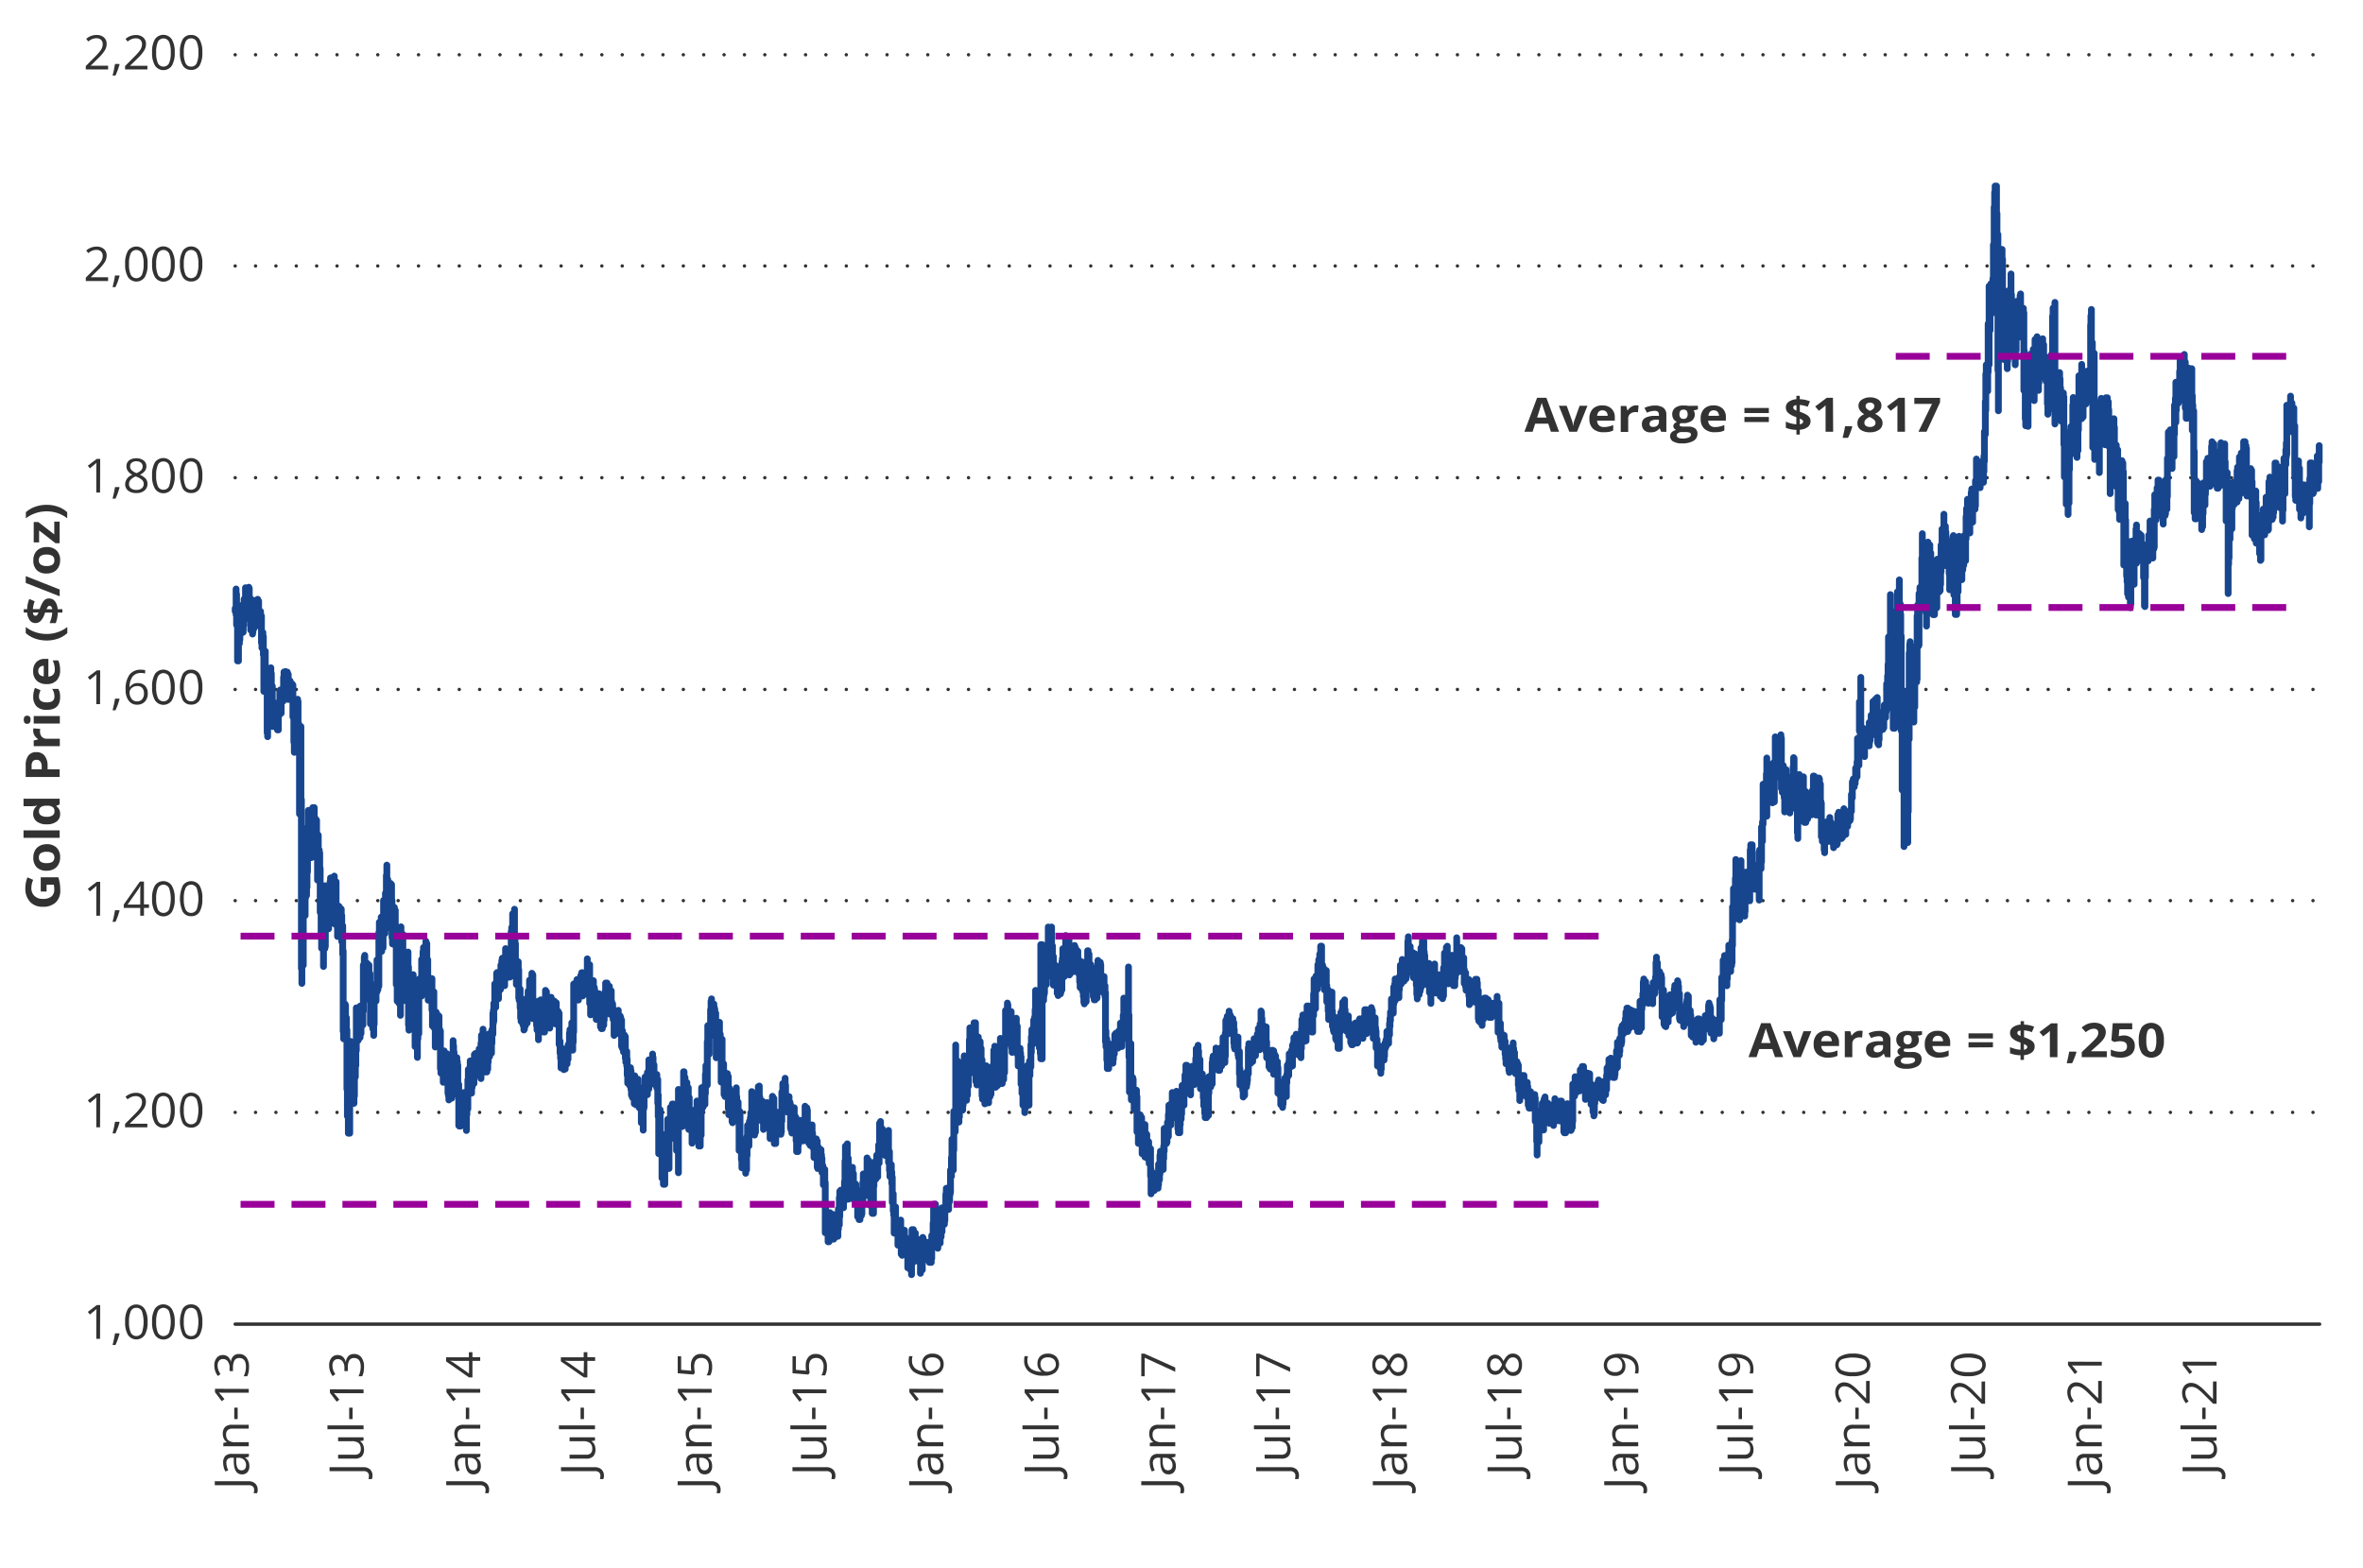 <svg xmlns="http://www.w3.org/2000/svg" width="696" height="462" viewBox="0 0 696 462"><line x1="69.27" y1="390.04" x2="683.23" y2="390.04" fill="none" stroke="#323232" stroke-linecap="round" stroke-linejoin="round"/><line x1="69.27" y1="327.66" x2="683.23" y2="327.66" fill="none" stroke="#323232" stroke-linecap="round" stroke-linejoin="round" stroke-dasharray="0 6"/><line x1="69.27" y1="265.29" x2="683.23" y2="265.29" fill="none" stroke="#323232" stroke-linecap="round" stroke-linejoin="round" stroke-dasharray="0 6"/><line x1="69.27" y1="203.08" x2="683.23" y2="203.08" fill="none" stroke="#323232" stroke-linecap="round" stroke-linejoin="round" stroke-dasharray="0 6"/><line x1="69.27" y1="140.71" x2="683.23" y2="140.71" fill="none" stroke="#323232" stroke-linecap="round" stroke-linejoin="round" stroke-dasharray="0 6"/><line x1="69.27" y1="78.34" x2="683.23" y2="78.34" fill="none" stroke="#323232" stroke-linecap="round" stroke-linejoin="round" stroke-dasharray="0 6"/><line x1="69.27" y1="16.13" x2="683.23" y2="16.13" fill="none" stroke="#323232" stroke-linecap="round" stroke-linejoin="round" stroke-dasharray="0 6"/><path d="M69.27,179.21v.84m.27-6.56v7.57m.14-6.05v9.07m.28-1v11.6m.14-11.6v11.6m.14-11.6v11.6m.27-11.1v6m.14-6v4.88m.14-6.06v4.54m.28-8.57v7.9M71.2,179v7.23m.14-7.23v7.23m.28-7.23v7.23m.14-6.56v4.54m.14-7.73v5.72m.27-5.72v3.53m.14-6.89v9.08m.14-8.91v3.53m.28-3.53v3.53m.13-3.53v3.53M73,174.5v2m.28-3.53v2.86m.14-2.52v3.53m.27-.68v6.56m.14-2.35v5.21m.14-5.21v5.21m.28-5.21v5.21m.14-2v3.19m.13-4.37v3.7m.28-9.24v6.55m.14-5.55v7.07m.14-7.57v6.89m.27-6.89v6.89m.14-6.89v6.89m.14-5.38v4.88m.28-7.23v5.72m.14-4v3.53m.13-4.71v6.39m.28-3.36v2.69m.14-2.69v2.69m.14-2.69v2.69m.27-1.35v7.91m.14-2.86v4.37m.28-4.54v4.2m.14-3v5.38m.14-1v11.77M78,191.82v11.77m.14-11.77v11.77m.14-6.39v3.53m.28-2.52v4.54m.13-2.69v15.8m.14-8.24V217M79.09,207v5.38m.14-5.38v5.38m.14-5.38v5.38m.27-8.41v6.73m.14-14v11.1m.14-9.41v7.06m.28-3.37v8.75m.13-3.87V214m.14-7.06V214m.28-7.06V214m.14-6.22v4.71m.27-5.21v4.54m.14-4.21v5.55m.14-5.72v3.37m.28-2.69V215m.14-6.89V215m.13-6.89V215m.28-6.89v2.52m.14-7.23v5.88m.14-6.05v4.2m.27-2.35v5m.14-6.72v3.19m.14-3.19v3.19m.28-3.19v3.19m.14-7.06v6m.13-7.56v4.87m.28-4.53v3.53m.14-4v3.7m.14-3.53v3.87m.27-3.87v3.87m.14-3.87v3.87m.28-3.2v7.4m.14-5v3.53m.14-4.21v5.21m.27-5v4.37m.14-3.53v3.36m.14-3.36v3.36M86,201.4v3.36m.13-3v2.86m.14-2.86v9.41m.28-1v8.41m.14-2.86v5.89m.14-12.78v9.92m.27-9.92v9.92m.14-9.92v9.92m.14-10.43v4.88m.28-7.23v6.22m.13-5.55v10.26m.14-3.87v4.54m.28-3.53v25.72M88.36,214v25.72M88.63,214v25.72m.14-4.2v49.76m.14-21v25.39m.28-22.87v9.42m.14-11.44v19.51m.13-26.74v12.11m.28-12.11v12.11m.14-12.11v12.11M90,253.18v11.27M90.3,255v8.75m.13-8.75v6.39m.14-17.65v13.11m.28-18.16v11.61M91,238.72v11.61m.14-11.61v11.61m.27-9.25v6m.14-6.72v5.88m.14-5.21v11.6M92,242.42v7.74m.13-12.28v9.92m.28-9.92v9.92m.14-9.92v9.92m.14-7.06v4.37m.27-1.85v9.25m.14-11.1v9.08m.14-8.91v7.06m.28-2.69v13.29M93.62,246v13.29M93.75,246v13.29m.28-8.91v6.89m.14-6.05v7.56m.14-3v12.94m.27-2.69v8.74m.14-7.23v11.77m.14-11.77v11.77m.28-11.77v11.77m.14-13.78v19.16m.13-19.84V277.9m.28-17v18.49M95.83,266v12.78M96.11,266v4.88m.13-4.88v4.88m.14-4.88v4.88m.28-4.54v3.86m.14-4.87v8.24m.14-6.73v4.71m.27-11.77v9.08m.14-10.26V270m.14-11.44V270m.28-11.44V270m.13-9.92v9.41m.14-8.91v8.07m.28-6.56v4.54m.14-8.57v9.75m.14-8.07v12.44m.27-12.44v12.44M99,259.74v12.44m.28-3.36v4m.14-3.7v6.73m.13-8.91v6.39m.28-6.39v6.22m.14-5.55V272m.14-4.37V272m.27-4.37V272m.14-4.2v3.53m.14-1.68v7.73m.28-4.7v8.4m.14-1v23.71m.13-8.07V306m.28-10.25V306m.14-10.25V306m.14-9.92V304m.27-4.21v5.55m.14-2v17.49m.14-7.06v15m.28-12.1v17.14m.14-17.14v17.14m.27-17.14v17.14m.14-25.21v11.26m.14-13.11v8.57m.28-6.22v7.23m.13-6.73v4m.14-1.85V325m.28-13.28V325m.14-13.28V325m.14-9.41v7.23m.27-14v8.41m.14-10.09v6.73m.14-17v12.6m.28-9.58v6.56m.13-6.56v6.56m.14-6.56v6.56m.28-8.41v6.39m.14-6.56v5.72m.14-7.23v9.25m.27-5.55v4.37m.14-7.23v4.71m.28-4.71v4.71m.14-4.71v4.71m.13-17.65V297.9m.28-16v6.22m.14-6.72v10.93m.14-7.74v9.08m.27-9.92v8.74m.14-8.74v8.74m.14-8.74v8.74m.28-7.9v4.71m.14-2.52V291m.13-6.72v10.25m.28-7.73V294m.14-3.37V301.6m.14-10.93V301.6m.27-10.93V301.6m.14-11.6v7.23m.14-3V303m.28-3.2V305m.14-13v9.75m.27-10.59v3.7m.14-3.7v3.7m.14-3.7v3.7m.28-12.11v9.42m.13-8.74v7.22m.14-5.54v6.39m.28-16.82v15.81m.14-18.83v6.89m.14-6.89v6.89m.27-6.89v6.89m.14-8.41v6.9m.14-4.71v7.9m.28-8.4v6m.13-6.9v8.24m.14-13.95V275m.28-9.75V275m.14-9.75V275m.14-11.94v5.38m.27-10.59v8.74m.14-11.77v6.23m.28-2v5.38m.14-2.69v6.05m.14-6.05v6.05m.27-6.05v6.05m.14-2.69v8.24m.14-13.12v9.92m.28-9.58v9.58m.13-4.87v10.93m.14-8.91v10.76m.28-10.76v10.76m.14-10.76v10.76m.14-10.76v3.53m.27-2.69V278.4m.14-3.36v3.7m.14-3.2V290m.28-3.19v8.07m.13-8.07v8.07m.14-8.07v8.07m.28-9.25v9.92m.14-6.56v5.55m.27-19v23.54M118.1,273v5.21m.14-3v13.45m.28-13.45v13.45m.14-13.45v13.45m.13-2.69v6.22m.28-5.05v7.57m.14-10.09v6.73m.14-7.06v6.38m.27-7.9v7.57m.14-7.57v7.57m.14-7.57v7.57m.28-9.92v8.91m.14-4.54v17.15m.13-12.95v14.46m.28-13.95v6.39m.14-7.23v6m.14-6v6m.27-6v6m.14-7.23v6.39m.28-6.73v4.38m.14-1.85v8.4m.14-5.21v9.08m.27-3.7v10.09m.14-10.09v10.09m.14-10.09v10.09m.28-8.74v6.72m.13-6.05v11.26m.14-11.09V306m.28-17.14v15.63m.14-16.14v4.54m.14-4.54v4.54m.27-4.54v4.54m.14-3.87v3.37m.14-9.76v10.76m.28-10.08v4.2m.13-7.23V287m.14-7.91v6.06m.28-6.06v6.06m.14-6.06v6.06m.27-7.91v4.88m.14-4.54V284m.14-6.05v7.73m.28-3v7.91m.14-2.53v6.56m.13-6.56v6.56m.28-6.56v6.56m.14-5V293m.14-2.69v4.2m.27-4.87v4m.14-5.38v9.25m.14-5.38v10.09m.28-10.09v10.09m.14-10.09v10.09m.13-2.36v3m.28-1.85v7.4m.14-7.07v5.72m.14-8.91v5m.27-4v3.36m.14-3.36v3.36m.28-3.36v3.36m.14-3.19v6.39m.14-2.69v3m.27-2.35v11.09m.14-2.85v4.2m.14-3.87v2.52m.28-2.52v2.52m.13-2.52v2.52m.14-3.86v7.9m.28-9.25v5.55m.14-4.71v5.89m.14-5.55v6.89m.27-7.23v4.37m.14-4.37v4.37m.14-4.37v4.37m.28-3.36v10.59m.13-2.69v3.37m.14-11.27V324m.28-10.25v8.57m.14-8.4v9.58m.27-9.58v9.58m.14-9.58v9.58m.14-9.25v5.55m.28-13.28v9.41m.14-7.9v3.7m.13-1.85V320.1m.28-4.54v5.71m.14-5.71v5.71m.14-5.71v5.71m.27-9.75v7.4m.14-6.22v6.39m.14-5.38v8.91m.28-3.2v12.11m.14-6.22v6.39m.13-6.39v6.39m.28-6.39v6.39m.14-6.39v4.54M136,326v2.86m.27-4.37v2.86m.14-4.71v4.71m.28-5.55v3.7m.14-3.7v3.7m.14-3.7v3.7m.27-2.86v6.55m.14-6.05V333m.14-7.4v2.69m.28-10.25v8.57m.14-11.6v5.72m.13-5.72v5.72m.28-5.72v5.72m.14-8.24v5.21m.14-4.2v6.22m.27-2.19V322m.14-4v2.35m.14-7.9v6.73m.28-6.73v6.73m.14-6.73v6.73m.13-8.58V314m.28-3.69v4.37m.14-1.18v3.36m.28-3.36v2.69m.13-5.72v5.38m.14-5.38v5.38m.28-5.38v5.38m.14-6.89v3.19m.14-2v6.39m.27-2.69v2.52m.14-9.08v10.42m.14-12.77v4.87M142,305v4.87m.13-4.87v4.87m.14-6.72v8.23m.28-2.85v3.86m.14-6.55v6.55m.14-7.06v10.43m.27-5.22v5.22m.14-5.22v5.22m.14-5.22v5.22m.28-8.75v7.9m.13-6.22v4.21m.28-8.41v6.89m.14-4.54v4.38m.14-5.89v4.88m.27-4.88v4.88m.14-4.88v4.88m.14-6.9v4m.28-8.91v6.22m.14-7.06v3.86m.13-5.88v5.21m.28-10.93v6.9m.14-6.9v6.9m.14-6.9v6.9m.27-10.09V291m.14-4.54v6m.14-3.19v4.37m.28-5v5.55m.14-6.56v3.87m.13-3.87v3.87m.28-3.87v3.87m.14-7.23v6.38m.28-7.73v3.87m.13-4.54v7.23m.14-4.21V289m.28-2.85v4.2m.14-4.2v4.2m.14-4.2v4.2m.27-10.93v8.91m.14-8.24v6.73m.14-3.36v2.85m.28-6.55v7.06m.13-6.9v7.57m.14-7.57v7.57m.28-7.57v7.57m.14-4.88v5.22m.14-7.74v4.71m.27-10.42v7.9m.14-9.08v3.19m.28-7.23v6.23m.14-6.23v6.23m.13-6.23v6.23m.28-7.57v9.41m.14-1.84v5.21m.14-2.69v9.92m.27-2.19V290m.14-6.72v4.87m.14-4.87v4.87m.28-4.87v4.87m.14-2.52V294m.13-2.86v3.53m.28-3.36v5.55m.14-2.53v5.55m.14-3v4m.27-4v4m.14-4v4m.14-4v5m.28-1.68v3.19m.14-5.21v5m.27-5.54v4.54m.14-7.91v7.06m.14-7.06v7.06m.28-7.06v7.06m.13-6.38v2.85m.14-5.88v5.72m.28-5.89v4.37m.14-7.39v4.37m.14-4.21v3m.27-3v3m.14-3v3m.14-5.21V293m.28-5.89v12.95m.13-5.72v4m.14-3.2v3.37m.28-1.68v2.18m.14-2.18v2.18m.14-2.18v2.18m.27-3v6.06m.14-3.37v4.71m.28-3.53v2.52m.14-5.38v9.25m.13-11.43v4.54m.28-4.54v4.54m.14-4.54v4.54m.14-4.88v4.37m.27-2.86v4.71m.14-3.7v4m.14-2.36v4.88m.28-8.57V304m.14-8.91V304m.14-8.91V304m.27-12.28v4.88m.14-4.37v2.86m.14-3v8.57m.28-2.69v3.2m.13-2.86v2.69m.14-2.69v2.69m.28-2.69v2.69m.14-5.55v7.4m.27-5.88v3m.14-6.22v5.38m.14-4.87v5m.28-2.19v3.2m.14-3.2v3.2m.13-3.2v3.2m.28-5.38v4.87m.14-2.35v3.53m.14-3.19v3.86m.27-6.22v4.21m.14-1.69v2.69m.14-2.69v2.69m.28-2.69v2.69m.14-2.35v1.18m.13-1v9.25m.28-1v3.53m.14-1.35v2.86m.14-2.86v5.72m.27-5.72v5.72m.14-5.72v5.72m.28-2.69v3m.14-2v2.18m.14-2.69v1.85m.27-4.54v5.21m.14-5.21v3.7m.14-3.7v3.7m.28-3.7v3.7m.13-3.53v1.68m.14-3.7V312m.28-4.71v2.35m.14-5.38V309m.14-5.72v2.36m.27-2.36v2.36m.14-2.36v2.36m.14-4.37v4.37m.28-.84v4.54m.13-6.22V307m.14-17.15V304m.28-14.29v4.87m.14-4.87v4.87m.27-4.87v4.87m.14-3.87v2.69m.14-4.87v3.7m.28-3.36v4.37m.14-2.86v4.2m.13-5v3m.28-3v3m.14-3v3m.14-5.21v5.89m.27-6.73V289m.14-2.52v3.36m.14-2v5.54m.28-4V291m.14-1.68V291m.13-1.68V291m.28-1v2.86m.14-4v3.53m.14-5.89V291m.27-8.57v8.23m.14-6.38V286m.28-1.68V286m.14-1.68V286m.14-1.85v11.43m.27-3.36v6.72m.14-3.53v3.36m.14-9.75v8.24m.28-8.4v6.22m.13-6.22v6.22m.14-6.22v6.22m.28-4.21v3.37m.14-2.53v4.21m.14-2.86v2.52m.27-1.18v5.89m.14-6.39v5.38m.14-5.38v5.38m.28-5.38v5.38m.13-5.72v2.52m.14-3.36v5.05m.28-2.36v3.7m.14-1.85v5.21m.27-5V303m.14-5.55V303m.14-5.55V303m.28-5.05v2.86m.14-2.35v3.53m.13-8.41v6.9m.28-8.41v3.87m.14-6.39v5m.14-5v5m.27-5v5m.14-1.68v2m.14-4v3.87m.28-2.86v3m.14-4.37v3.19m.13-1.85v6.89m.28-6.89v6.89m.14-6.89v6.89m.14-3.69v2.85m.27-2.18v2.69m.14-1.35v3.2m.28-1.35V305m.14-3.2v2.69m.14-2.69v2.69m.27-2.69v2.69m.14-2.18v2.18m.14-5.21v5m.28-3.86v2.18m.13-5v4.37m.14-2.69v2.35m.28-2.35v2.35m.14-2.35v2.35m.14-2v3.19m.27-2.35v7.73m.14-2.86v3.2m.14-4.88v5.21m.28-4v5m.14-5v5m.13-5v5m.28-4.54v6.39m.14-2.19v3.37m.28-3.2V314m.13-2v4.7m.14-2v4.37m.28-4.37v4.37m.14-4.37v4.37m.14-3.36v4m.27-5.21v3.19m.14-2.35v5.55m.14-2v3.7m.28-3.87v4.54m.13-4.54v4.54m.14-4.54v4.54m.28-2v3.87m.14-8.24v6.39m.14-3.7v3.2m.27-2.69v5.38m.14-7.57v5.88m.14-5.88v5.88m.28-5.88v5.88m.13-3.36V323m.28-1.51v4.88m.14-4.71v4.54m.14-5.55V325m.27-2.52v8.24m.14-8.24v8.24m.14-8.24v8.24m.28-5.89v8.07m.14-9.41v3.19m.13-6.55v6m.28-8.91v4.54m.14-2v2.52m.14-2.52v2.52m.27-2.52v2.52m.14-6.39v6.56m.14-6.72v2.35m.28-5.89v8.58m.14-7.23v3m.13-1.85v3m.28-3v3m.14-3v3m.28-5.21v4.37m.13-6.39v3m.14-2v3.53m.28-1.34v5.71m.14-2.52v1.68m.14-1.68v1.68m.27-1.68v1.68m.14-.84v2m.14-3.19v4m.28-2.52V325m.13-2.52v6.39m.14-2v12.95m.28-12.95v12.95m.14-12.95v12.95m.14-4v3.87m.27-4v3.37m.14-1.85V347m.14-3.7V347m.28-12.78v14.63m.13-14.63v14.63m.28-14.63v14.63m.14-14.46V344m.14-8.07v8.57m.27-7.56v4m.14-3.36V342m.14-12.27v14.46m.28-14.46v14.46m.14-14.46v14.46m.13-14.63v3.87m.28-7.23v6.72m.14-5.88v8.41m.14-6.9v6.39m.27-9.75v6.56m.14-6.56v6.56m.14-6.56v6.56m.28-5.38v3.53m.14-3.2v4m.13-4v2.52m.28-1.34V332m.14-2.52v9.42m.28-9.42v9.42m.13-9.42v9.42m.14-18v24.54m.28-22v6.72m.14-7.23v6.39m.14-5.88v3.7m.27-1.85v6.55m.14-6.55v6.55m.14-6.55v6.55m.28-7.06v6.9m.13-16v12.1m.14-12.1v4.2m.28-2.52v5.21m.14-3.7v4.2m.14-4.2v4.2m.27-4.2v4.2m.14-3v10.42m.28-10.09v11.1m.14-4.88v6.06m.13-9.42v7.9m.28-4v2.35m.14-2.35v2.35m.14-2.35v2.35m.27-2.52v9.75m.14-4.37v3.87m.14-2.69v2.52m.28-.34v.17m.14-7.9v7.56m.13-7.56v7.56M205,328v7.56m.14-7.06v5.72m.14-9.92v9.41m.27-8.07v8.24m.14-1.34v.84m.14-4.21v8.41m.28-8.41v8.41m.14-8.41v8.41m.27-12.27v9.08m.14-14v6.73m.14-5.55v3.19m.28-2.35v3.7m.14-6v5.21m.13-5.21v5.21m.28-5.21v5.21m.14-8.91v5.71m.14-8.23v5.21m.27-5.21v5.88m.14-12.95v12.78m.14-17.48v8.4m.28-8.4v8.4m.14-8.4v8.4m.13-8.74v3.36m.28-7.73v7.23m.14-9.75v6.39m.14-7.06v8.57m.27-7.06v5.55m.14-5.55v5.55m.28-5.55v5.55m.14-4.54V304m.14-6.73v7.9m.27-6.72v4.37m.14-2v10.76m.14-10.25v8.57m.28-8.57v8.57m.13-8.57v8.57m.14-8.24V307m.28-5.88v9.25M212,305v5m.14-5.38V310m.27-3.87v12.61m.14-12.61v12.61m.14-12.61v12.61M213,314v3.2m.13-3.87v4.54m.14-2.35v6.89m.28-5V323m.14-6.22v5m.27-5v5m.14-5v5m.14-5.55v2.69m.28-1.85v9.41m.14-3v4.87m.13-7.9V326m.28-3.19v5.38m.14-5.38v5.38m.14-5.38v5.38m.27-3.7v5.88m.14-4.2v4.54m.14-6.73v3.53m.28-6.05v5m.14-4.87v4.71m.13-4.71v4.71m.28-4.71v4.71m.14-5.89v5.72M217,323V329m.27-4.21v3.37m.14-3.53v4m.28-1.18v11.44m.14-11.44v11.44m.14-11.44v11.44m.27-3.53v2.85m.14-1.34v4.71m.14-3.2V344m.28-5.88v5.54m.13-4v3.19m.14-3.19v3.19m.28-3.19v3.19m.14-4v4.37m.14-3v5.38m.27-10.25v9.24m.14-9.92v5.72m.14-8.91v6.05m.28-6.05v6.05m.13-6.05v6.05m.14-7.23v3.87m.28-4.88v3m.14-4.54v4.2m.27-10.42v7.9m.14-3.7V330m.14-4.38V330m.28-4.38V330m.14-3V333m.13-2.52v3.87m.28-9.42v8.58m.14-8.24v3.86m.14-5.38v4.71m.27-4.71v4.71m.14-4.71v4.71m.14-8.4v4.7m.28-4.87v5.38m.14-2.19v5.21m.13-2.85V330m.28-5.72v5.55m.14-5.55v5.55m.14-5.55v5.55m.27-5.21v4.2m.14-1.68v5.55m.28-6.56V331m.14-6.22v4.54m.14-4.2v3.36m.27-3.36v3.36m.14-3.36v3.36m.14-3.7v5.55m.28-4V330m.13-3.87V332m.14-3.7v4.21m.28-3.7v6.56m.14-6.56v6.56m.14-6.56v6.56m.27-10.09v8.91m.14-11.27v4.88m.14-4.71v4m.28-3.53v11.09m.13-2.52v4.71m.14-4.71v4.71m.28-4.71v4.71m.14-7.06v4.7m.27-6.89V332m.14-3.7v3m.14-1.51v4.37m.28-4.54v3.7m.14-3.7v3.7m.13-3.7v3.7m.28-3.2v4m.14-5.72v5.05m.14-11.77v8.57m.28-11.09V324m.13-4.54v4.71m.14-4.71v4.71m.28-4.71v4.71m.14-6.56v3.37m.14-1.35v6.22m.27-2.35v3.19m.14-3.53v4.37M232,323v4.21m.28-4.21v4.21m.13-4.21v4.21m.28-2.52v2.18m.14-1.51v6.89m.14-1.68v2.19m.27-2.69v3.69m.14-4V332m.14-2.35V332m.28-2.35V332m.14-5.71v6.05m.13-3.53V332m.28-3v5m.14-2.52v4.54m.14-1.68v4.87m.27-4.87v4.87m.14-4.87v4.87m.14-4.71v2.69m.28-4.37v3.37m.14-6.22v5.38m.13-4v3.87m.28-2.69v2.35m.14-2.35v2.35m.28-2.35v2.35m.13-4.2v5.38m.14-4.71v3.7m.28-4v4.54m.14-9.75v6.9m.14-6.39v1.85m.27-1.85v1.85m.14-1.85v1.85m.14-1.18v6.22m.28-1.85v3.7m.13-1.35v3m.14-2.35v2m.28-2v3m.14-3v3m.14-3v3m.27-6.05v4.37m.14-2v4.21m.14-3v2.86m.28-.51v3.7m.13-4v1.68m.28-1.68v1.68m.14-1.68v1.68m.14-3.19v3.86m.27-3.19v7.73m.14-5.21v5.55m.14-6.39v3.53m.28-2.86v2.52m.14-2.52v2.52m.13-2.52v2.52m.28-2.35v4.2m.14-2.69v2.19m.14-1.18v4.2m.27-2v2.35m.14-1.18V349m.14-4.54V349m.28-4.54V349m.14-.67v14.8m.13-7.4v4.37m.28-2.35v5m.14-5.72v5.72m.28-4.54v7.57m.13-7.57v7.57m.14-7.57v7.57m.28-8.58v5.05m.14-3.2v2.35m.14-3.19v3.53m.27-2.52v5m.14-6.55V365m.14-7.23V365m.28-7.23V365m.13-5.55v3.7m.14-2.69v4.2m.28-3.53v3m.14-3.53V364m.14-5.05v5.21m.27-5.21v5.21m.14-5.21v5.21m.14-8.07V362m.28-9.25v8.07m.13-9.92v7.4m.28-7.73v4m.14-2.35v2.86m.14-2.86v2.86m.27-2.86v2.86m.14-3.37v2.86m.14-2.35v3.53m.28-7.74v5.72m.14-11.77v6.73m.13-11.1v6.05m.28-6.05v6.05m.14-6.05v6.05m.14-6.72v7.4m.27-3.2V348m.14-3.69v8.91m.14-3.53v3.36m.28-6.89v5.21m.14-5.21v5.21m.13-5.21v5.21m.28-4v3.53m.14-7.06v4.37m.28-2.52v3.2m.13-.68V352m.14-3.19v4.7m.28-4.7v4.7m.14-4.7v4.7m.14-2.52v2.69m.27-3.19v2.52m.14-2.19v7.57m.14-4.37v3.53m.28-2.86v4.54m.13-4.54v4.54m.14-4.54v4.54m.28-3.7v2.19m.14-1.85v2.18m.14-6.89v6.39m.27-9.25v5.72m.14-8.24v4.37m.28-4.37v4.37m.14-4.37v4.37m.14-3.87v3.37m.27-2.36v4.88m.14-4V352m.14-10.93v8.24m.28-7.4v4.21m.13-4.21v4.21m.14-4.21v4.21m.28-2.36V350m.14-2v3.2m.14-1.18v5.21m.27-2.35v2.52m.14-9.41v11.43M257,346v11.43m.28-11.43v11.43m.13-11.77v3.7m.14-6.56v5m.28-5.72v3.7m.14-3v4.54m.27-7.06v6.39m.14-6.39v6.39m.14-6.39v6.39m.28-9.42v4.54m.14-4.37v5.21m.13-11.76v8.23m.28-8.74v5.38m.14-3.19v3m.14-3v3m.27-3v3m.14-1.17v3m.14-3.7v4m.28-3.7v4.88m.14-2.53v2.86m.13-5.21v6.39m.28-6.39v6.39m.14-6.39v6.39m.14-3.36v2.35m.27-2v2.52m.14-6.89v9.42m.28-3.2v5.55m.14-1.68v3.53m.14-3.53v3.53m.27-3.53v3.53m.14-1.35v3.37m.14-1.85v7.4m.28-2.53v5.05m.13-1.52v2.69m.14-2.35v7.73m.28-7.73v7.73m.14-7.73v7.73m.14-3.19v2.35m.27-2v2.85m.14-2.69v3.2m.14-1.68v4.7m.28-4.53v2.85m.13-2.85v2.85m.14-2.85v2.85m.28-5.71v5.21m.14-1.18v6m.27-3v3.36m.14-7.06v5.55m.14-5.89v3.87m.28-3.87v3.87m.14-3.87v3.87m.13-.84v3.7m.28-4.54v3.87m.14-3.7v4m.14-2.18v1.51m.27-1.18v6.56m.14-6.56v6.56m.14-6.56v6.56m.28-5.38v5.21m.14-6.72v3.53m.13-2.53v6.56m.28-4.71v6.06m.14-13.28v9.58m.14-9.58v9.58m.27-9.58v9.58m.14-8.91v6.22m.28-3.87v3.53m.14-5.55v5.05m.14-2.19v2.19m.27-3.2v5.38m.14-5.38v5.38m.14-5.38v5.38m.28-4.7v5.88m.13-3.19v3m.14-6.05V371m.28-4v8.07m.14-7.4v6.39m.14-6.39v6.39m.27-6.39v6.39m.14-9.58V370m.14-5.21v2.85m.28-1.17v2.18m.13-2.69v2.19m.14-2.19v2.19m.28-2.19v2.19m.14-2.19v2.19m.27-2.19v3.2m.14-2.69v2.35m.14-1.34v3.86m.28-1.17v1.68m.14-1.68v1.68m.13-1.68v1.68m.28-1.68v1.68m.14-7.9v6.72m.14-6.22v2.86m.27-7.06v6.39m.14-11.1v5.88m.14-6.72v6.39m.28-6.39v6.39m.14-6.39v6.39m.13-5.05v4.71m.28-1.68V364m.14-3.7v4.87m.14-4.87v7.39m.27-8.07v6.56m.14-6.56v6.56m.28-6.56v6.56m.14-5.21v1.68m.14-2.18v3.86m.27-8.57v7.06m.14-5.38v3.7m.14-3.2v2.69m.28-2.69v2.69m.14-2.69v2.69m.13-4.54v3.53m.28-7.9v4.88m.14-6.56v4.21m.14-3.54v4.54m.27-2.18v3.19m.14-3.19v3.19m.14-3.19v3.19m.28-6.72v4.37m.14-4.71v2.69m.13-7.23v6.56m.28-10.26v5.55m.14-10.93v9.08m.28-9.08v9.08m.13-9.08v9.08m.14-17.31v11.43m.28-10.76v4m.14-3.7v5.05m.14-25.56v21m.27-16.31v5m.14-5v5m.14-5v5m.28-1.51V327m.13-4.71v8.24m.14-7.23V329m.28-13.79v12.11M283,316.9v4.54m.14-4.54v4.54m.27-4.54v4.54m.14-2V327m.14-8.24v6.73M284,311v9.75m.13-6.39v6.72m.28-6.05v9.08m.14-9.08v9.08m.14-9.08v9.08m.27-9.25v7.74m.14-10.09v6.73m.14-5.38v6.05m.28-13.62v9.75m.14-13.28v9.08m.13-9.08v9.08m.28-9.08v9.08m.14-7.06V310m.14-6.73v5.55m.27-1.34v6.72m.14-9.41v11.26m.14-14.79v11.26m.28-11.26v11.26m.14-11.26v11.26m.13-3.87v9.92m.28-2.85v3.86m.14-11.93v11.6m.28-13.79v5.21m.13-3.87v5.89m.14-5.89v5.89m.28-5.89v5.89m.14-2.52v4.87m.14-6.22v5.55m.27-2.19v10.6m.14-2.53v3.53m.14-1.51v.17m.28-.17v.17m.13-.17v.17m.14-2v4.71m.28-10.93V323m.14-9.07v6.55m.14-5.38v5.21m.27-3.69v8.23m.14-8.23v8.23m.14-8.23v8.23m.28-4.2v2.52m.13-6.89V323m.28-5.38v4.71m.14-8.07v6.56m.14-6.39v4m.27-4v4m.14-4v4m.14-9.08v5.88m.28-7.06v3.53m.14-1.68v5.21m.13-1.34v6.38m.28-3.86v3.36m.14-3.36v3.36m.14-3.36v3.36m.27-5v3.53m.14-8.24v9.08m.14-9.59v4.88m.28-8.57v8.4m.14-3v7.9m.13-7.9v7.9m.28-7.9v7.9m.14-4.54v3.7m.28-4.54v4.2m.13-6.72v3.86m.14-9.08v9.92m.28-18.32v9.75m.14-9.75v9.75m.14-9.75v9.75m.27-11.94v4.88m.14-4.37v6.22m.14-2.36v5.55m.28-4.54v5.38m.13-8.24v6.56m.14-6.56v6.56m.28-6.56v6.56m.14-4v8.07m.14-2.69V310m.27-7.06v4.54m.14-5.05v5.89m.14-4.54V308m.28-4.2V308m.13-4.2V308m.28-8.07v5.55m.14-3.53v4.2m.14-3.86v8.23m.27-2V314m.14-5.21v3.53m.14-3.53v3.53m.28-3.53v3.53m.14-2.18v4m.14-2.86v8.07m.27-1.17v3.86m.14-5.21V322m.14-1.69v5.22m.28-5.22v5.22m.13-5.22v5.22m.14-2v4.2m.28-5.71v4.2m.14-4.88v4.54m.14-3.7v2.53m.27-10.93v11.77m.14-11.77v11.77m.28-11.77v11.77m.14-13v2.69m.13-2v3.53m.28-9.07v6.55m.14-8.91V310m.14-6.73v4.21m.27-4.21v4.21m.14-4.21v4.21m.14-7.06v4.7m.28-5.54V304m.14-6.56v5.88m.13-11.6v11.94m.28-7.06v7.23m.14-7.23v7.23m.14-7.23v7.23m.27-4.88v4.37m.14-4.87v9.08m.14-1.85v3m.28-3.36v5.05m.14-32.12v33.63m.27-33.63v33.63m.14-33.63v33.63m.14-26.4V291m.28-2.69v6.39m.13-6.89v5.38m.14-4.21v3.53m.28-9.92V290m.14-7.4V290m.14-7.4V290m.27-11.43V285m.14-6.39v6.05m.14-11.6v6.05m.28-4.7v6.22m.13-6.06v10.93m.14-10.93v10.93m.28-10.93v10.93m.14-12.44v7.57m.27-2V287m.14-4.54V288m.14-6.22v8.41m.28-5.88v5.21m.14-5.21v5.21m.13-5.21v5.21m.28-4v3.7m.14-3.53v2.86m.14-3.87v7.9m.27-6.55v7.23m.14-7.23v4.37m.14-4.37v4.37m.28-4.37v4.37m.14-1.18v3.53m.13-3.86v3.36m.28-8.91v8.24m.14-9.25v4m.14-6.89v8.24m.27-8.24v8.24m.14-8.24v8.24m.28-8.24v2.69m.14-6.56v6.22m.14-6.05v3.87m.27-3.36v4.87m.14-4.71v9.25m.14-9.25v9.25m.28-9.25v9.25m.13-1v2.52m.14-3.86V287m.28-8.41V284m.14-4v5.38m.14-6.38v7.23m.27-7.23v7.23m.14-7.23v7.23m.14-3.37v2.52m.28-6.89v5.89m.13-3.87v4.37m.14-5.72v3m.28-2v4.71m.14-4.71v4.71m.27-4.71v4.71m.14-1.18v3m.14-4v2.86M318,284v5.21m.14-1.18v2.86m.13-7.56v7.56m.28-7.56v7.56m.14-7.56v7.56m.14-2.18v3.19m.27-3.36v5m.14-2v3.69m.14-3.53v4m.28-8.58v7.91m.14-7.91v7.91m.13-7.91v7.91m.28-7.4v2m.14-9.59v8.58m.14-8.58v3m.27-2v4.37m.14-1.34V288m.28-3.86V288m.14-3.86V288m.14-1v3m.27-3.53v5.21m.14-3.36V292m.14-4.37v5.88m.28-2.69v3.7m.13-3.7v3.7m.14-3.7v3.7m.28-3.87v2.86m.14-2.69v1.85m.14-7.73V294m.27-11.1v3.87m.14-3V286m.14-2.19V286m.28-2.19V286m.14-2.52v2.85m.13-2.18v4.71m.28-.85v2.86m.14-2.35v3m.28-3.87v4.71m.13-4.71v4.71m.14-4.71v4.71m.28-2v3.19m.14-1.17v14.45m.14-3.19v4.71M326,306v6.22m.14-4.87v7.4m.14-7.4v7.4m.28-7.4v7.4m.13-7.23V310m.14-1.68v2.86m.28-1.85v2.85m.14-4v3m.14-2v4m.27-4v4m.14-4v4m.14-3.36V312m.28-4.54v3m.13-5.71v4m.28-4.37v3m.14-1v2.18m.14-2.18v2.18m.27-2.18v2.18m.14-3.36v3.53m.14-5v4.54m.28-4.54v3.7m.14-2.52v2.52m.13-6.06v6.9m.28-6.9v6.9m.14-6.9v6.9m.14-5.55v2.69m.27-6.39v5M331,294v6.39m.14-6.06v6.56m.28-6.72v3.86m.14-3.86v3.86m.13-3.86v3.86m.28-.33v5.54m.14-3.86V305m.28-20.18v21.69m.13-7.57v12.44m.14-4v14.29m.28-14.29v14.29m.14-14.29v14.29m.14-3.7v6m.27-6.22v4m.14-4.37v3.53m.14-3v6.22m.28-2v4.71m.13-4.71v4.71m.14-4.71v4.71m.28-4.71v3.7m.14-4.71v4.71m.14-2.86v10.43m.27-2.86v3.19m.14-4v7.06m.14-7.06v7.06m.28-7.06v7.06m.13-8.41V333m.28-3.87v4.38m.14-4.38v7.57m.14-1.85v5m.27-5.38v4m.14-4v4m.14-4v4m.28-7.23v9.58m.14-5.54v2.52m.13-4v4.54m.28-4.2v3m.14-.84v4.88m.14-4.88v4.88m.27-4.88v4.88m.14-3v4.54m.14-4.2v3.19m.28-3.36v8.07m.14-2v7.23m.13-5.71v4.7m.28-4.7v4.7m.14-4.7v4.7m.28-5v2.69m.13-1.85v4.2m.14-3.53v2.53m.28-1.52v2m.14-2.52V350m.14-2.35V350m.27-2.35V350m.14-2.35V350m.14-7.06V349m.28-4v2.52m.13-7.23v5.55m.14-6.73v5.05m.28-5.05v5.05m.14-5.05v5.05m.14-5.05v5.05m.27-5.38v5.71m.14-6.89v3.7m.14-8.91v6.72m.28-6v3.7m.13-3.7v3.7m.28-3.7v3.7m.14-4.71v4.37m.14-5.88v3.36m.27-5.71v6.55m.14-9.24v5m.14-3v3.87m.28-3.87v3.87m.14-3.87v3.87M345,325v3.7m.28-6.89v5m.14-4.71v4.71m.14-1.18V329m.27-5.89v5.05m.14-5.05v5.05m.14-5.05v5.05m.28-6.56v3.19m.14-3.36v4.2m.13-1v5m.28-2.86v5.72m.14-2.36v3.53m.28-3.53v3.53m.14-3.53v3.53m.13-5.88v3.53m.28-8.57v6.89m.14-6.22v4.71m.14-8.41V325m.27-4v4.54m.14-4.54v4.54m.14-4.54v4.54m.28-8.91v5m.14-5v2.52m.13-5.38v4.54m.28-4.54v5.88m.14-3.53v4.88m.14-4.88v4.88m.27-4.88v4.88m.14-3.53v4.2m.14-4.71v3.87m.28-3.53v5.21m.14-8.07v3.19m.27-3.53v2.86m.14-2.86v2.86m.14-2.86v2.86m.28-1.34v1.85m.13-1.85v3.86m.14-4.37v2.86m.28-6.22v4.88m.14-7.74v3.87m.14-3.87v3.87m.27-3.87v3.87m.14-4.88v3.87m.14-2.19v3.37m.28-1v4.2m.13-4v6.05m.14-1.68v4.2m.28-4.2v4.2m.14-4.2v4.2m.14-4.37v3.7m.27-.67v4m.14-1.34v3.69m.28-.84v3m.14-2.19v3.53m.13-3.53v3.53m.28-3.53v3.53m.14-5v2.69m.14-1.51v3.19m.27-7.73v7.73m.14-11.43V322m.14-4.21v2.36m.28-2.36v2.36m.14-2.36v2.36m.13-3.53v2m.28-5.71v6.39m.14-7.57v2.52m.14-3.19v3.36m.27-2.86v3.36m.14-3.36v3.36m.14-3.36v3.36m.28-6.22v4.71m.14-3.87v3.37m.27-2.19v2.19m.14-2v3.53m.14-2.52v3.36m.28-3.36v3.36m.13-3.36v3.36m.14-4.37v2.86m.28-5.21V311m.14-1.18V314m.14-4.7v2.85m.27-6.55v6.22m.14-6.22v6.22m.14-6.22v6.22m.28-2V313m.13-8.74v6.9m.14-10.6v4.71m.28-5.21v2m.14-2.69v2.18m.27-2.18v2.18m.14-2.18v2.18m.14-3.7v4.38m.28-3.37v4.21m.14-3.87v5.21m.13-2.86v2.19m.28-3.7v3m.14-3v3m.14-3v3m.27-1.85v6.05m.14-4v5.22m.14-2.86V309m.28-3.36v2.86m.14-2.36V308m.13-1.85V308m.28-1.85V308m.14-2.52v5.21m.14-1v1.85m.27-1.85v6.73m.14-1.68v4.87m.28-3v3m.14-3v3m.14-3v3m.27-3.36v4.87m.14-2.35v4.37m.14-3.53v2.52m.28-3v3.53m.13-4.88v2.36m.14-2.36v2.36m.28-2.36v2.36m.14-4v3.2m.14-3.87v2.86m.27-9.75v7.73m.14-8.91v6.05M368,310v3.19m.28-3.19v3.19m.13-3.19v3.19m.14-5v3.36m.28-3.7v4m.14-2.69v3.53m.27-3.7v1.85m.14-4.88v5m.14-5v5m.28-5v5m.14-4.88v1.18m.13-1.68v3.53m.28-4.54V309m.14-3.19v2.69m.14-5.55v6.22m.28-6.22v6.22M371,303v6.22m.14-7.57v1.85m.28-5.71V303m.14-4.88v3.87m.14-2v5.55m.27-3.36v5.38m.14-5.38v5.38m.14-5.38v5.38m.28-1.68v2m.13-1.68v3m.28-6.73v7.4m.14-3v4.71m.14-1.68v1.68m.27-1.68v1.68m.14-1.68v1.68m.14-1.17v3.86m.28-1.51v2m.14-2v2.18m.13-4.37v3m.28-4.2v2.85m.14-2.85v2.85m.14-2.85v2.85m.27-2.69v6.9m.14-5.38v3.7m.14-4.21v2.69m.28-2.18v4.2m.14-2.52v2.69m.13-2.69v2.69m.28-2.69v2.69m.14-1V322m.28-2.53v2.19m.13-3v3.7m.14-3.7v2m.28-1.85v6.56m.14-6.56v6.56m.14-6.56v6.56m.27-2.52v3.36m.14-4v3m.14-5.55v3.87m.28-3.36v2.35m.13-5V323m.14-5.54V323m.28-5.54V323m.14-6.55v2.52m.14-5.21v3.7m.27-3.53v2.52m.14-3.53v3.86m.14-6.38v3.86m.28-3.86v3.86m.13-3.86v3.86m.28-4.87v2.18m.14-1.85v2.69m.14-4.54V314m.27-6.72v3.36m.14-5v4.2m.14-4.2v4.2m.28-4.2v4.2m.14-4.37v1.68m.13-2.52v3.53m.28-3.19v3m.14-2.35v4.2m.14-4v4.87m.27-4.87v4.87m.14-4.87v4.87m.14-1.68v1.35m.28-3v4.2m.14-8.4v5.71m.13-8.57v4.2m.28-5.55v3.37m.14-3.37v3.37m.28-3.37v3.37m.13-2.86v3.7m.14-1.69v5.22m.28-5v4.88m.14-6.89v2.52m.14-5.89v5.38m.27-5.38v5.38m.14-5.38v5.38m.14-3.19v4.2m.28-3.87v3.37m.13-3v2.86m.14-2.69v2m.28-3V304m.14-5.72V304m.14-5.72V304m.27-11.27v6.39m.14-10.76v6.56m.14-2.69v2.69m.28-5.72v7.9m.13-9.58v3.87m.28-3.87v3.87m.14-3.87v3.87m.14-7.23v2.52m.27-4v5.72m.14-5v3.36m.14-5.72v5.38m.28-7.73v4.54m.14-4.54v4.54m.13-4.54v4.54m.28,1v4.2m.14-1.85v3m.14-4.54v5m.27-3v4.54m.14-5.72v4.54m.14-4.54v4.54m.28-4.54v4.54m.14-.17v4.88m.13-2.19v2m.28-3.36v6.22m.14-1.69v4.21m.28-3.36v2.85m.13-2.85v2.85m.14-2.85v2.85m.28-7.06v7.06m.14-7.56v6.72m.14-1.17v4.54m.27-2.36v3.53m.14-3.86V304m.14-4.37V304m.28-4.37V304m.13-1.35V306m.14-1.51v1.85m.28-4.2v4m.14-3V307m.14-3.19v5m.27-5v5m.14-5v5m.14-7.73v3m.28-5.88v3.87m.14-3.53v2.69m.27-4v2.52m.14-4.54v4m.14-4v4m.28-4v4m.13-4.71v4.88m.14-2v4.88m.28-2.36v3.7m.14-4.2v4.37m.14-4.54v4m.27-4v4m.14-4v4m.14-1.51v3.36m.28-3.53v3m.13-1.85v2.69m.14-3.53v5.21m.28-2.69v3.36m.14-3.36v3.36m.14-3.36v3.36m.27-4.7v3m.14-2.86v3.2m.28-4v4m.14-5.05v3.37m.13-2v4.54m.28-4.54v4.54m.14-4.54v4.54m.14-5.55V307m.27-4.87v3.19m.14-4.87v3.86m.14-4.2v2.69m.28-2.19v4.21m.14-4.21v4.21m.13-4.21v4.21m.28-2v1.68m.14-2.86v4.21m.14-6.06v4m.27-1.68v2.18m.14-6.89v5.88m.14-5.88v5.88m.28-5.88v5.88m.14-5.21v6.39m.27-3.19V304m.14-5.89V303m.14-4.37v2m.28-2v2.35m.13-2.35v2.35m.14-2.35v2.35m.28-4.2v3.86m.14-3.36v2.19m.14-1.85v4.54m.27-1v4.71m.14-6.06v5.55m.14-5.55v5.55m.28-5.55v5.55m.13-2.69v2.86m.14-1.85v5m.28-2.52v2m.14-.67V314m.14-2.69v2.53m.27-2.53v2.53m.14-2.53v2.53m.28-2.36v3.36m.14-1.68v3m.13-6.39v5.21m.28-5.88v2.69m.14-3.53v4m.14-4v4m.27-4v4m.14-4.7v3.53m.14-3.87v1.85m.28-2.69v2m.14-2.36v2m.13-4.2v3.36m.28-3.36v3.36m.14-3.36v3.36M409,304v3.36m.27-5.89v3.37m.14-4.88v2.36m.14-4.21v2.52m.28-6.38v4.2m.14-4.2v4.2m.27-4.2v4.2m.14-4.2v4.2m.14-7.74v5.05m.28-5.89v4.38m.13-5.89v6.39m.14-5.55v3m.28-3v3m.14-3v3m.14-2.52v2.18m.27-1.85v3.7m.14-5.88v6.05m.14-4.88v2.53m.28-7.23v5.54m.13-5.54v5.54m.14-5.54v5.54m.28-7.23v2.69m.14-2v3.19m.27-3.7v5.55m.14-2.18V289m.14-4.37v3.7m.28-3.7v3.7m.14-3.7v3.7m.13-3v2.36m.28-4.2v3.19m.14-9.42v6.9m.14-8.24v7.4m.27-4.54v3.86m.14-3.86v3.86m.14-3.86v3.86m.28-2.35v4.54m.14-3.53v4.54m.13-4.2v4.7m.28-5.71V285m.14-4V288m.14-7.06V288m.27-7.06V288m.14-4.37v3.87m.28-5.38v8.07m.14-3.7v6.39m.14-3.19v4.54m.27-4.88V293m.14-3.7V293m.14-3.7V293m.28-4.88V292m.14-5.21v3m.13-10.59V291m.28-12.27v2.69m.14-4.21v5.38m.14-5.38v5.38m.27-5.38v5.38m.14-2.18v1.85m.14-.84v6.22m.28-2.52v4.37m.14-3V290m.13-3.7v2.19m.28-2.19v2.19m.14-2.19v2.19m.28-4.71v4.37m.13-3v7.23m.14-2.86v2.18m.28-1.68v5.55m.14-6.89v3m.14-3v3m.27-3v3m.14-3.86V291m.14-6.56v5.89m.28-6.39v5.55m.13-2v3m.14-1.85v3.86m.28-3.86v3.86m.14-3.86v3.86m.14-3.53v2.86m.27-4.2V292m.14-4.88v2.69m.14-2v4m.28-2.18v3.86m.13-3.86v3.86m.28-3.86v3.86m.14-3.19V294m.14-3.2v3.37m.27-9.08v8.23m.14-7.73v3.2m.14-8.07v6.72m.28-6.72v6.72m.14-6.72v6.72m.13-8.41v3.87m.28-4.2v5.38m.14-2.19v7.23m.14-1.51v2.18m.27-1.34v.17m.14-.17v.17m.14-.17v.17m.28-6.22v6.39m.14-5.55v4.2m.13-6.05v5.38m.28-1.18v3.87m.14-4v4.88m.28-4.88v4.88m.13-4.88v4.88m.14-5.72v3.53m.28-4.87v3.53m.14-10.59v8.07m.14-4.38V286m.27-4.21v4.38m.14-4.38v4.38m.14-4.38v4.38m.28-5.38V284m.13-2.86v3.7m.14-5.72v4.21m.28-3.87v4.37m.14-1.68V286m.14-3.87V286m.27-3.87V286m.14-.51v4.21m.14-3.37v3.37m.28-3.2v4.2m.13-2.52v3.53m.28-3v3m.14-3v3m.14-3v3m.27-3.19v4.87m.14-2v4.54m.14-3.53v3m.28-4.54v4.21m.14-3.37V294m.13-2.36V294m.28-2.36V294m.14-3.53v2.85m.14-2.35v3.53m.27-3.53v4.2m.14-5.88v3.87m.14-4.71v2.86m.28-2.86v2.86m.14-2.86v2.86m.13-1.85v3m.28-.67v8.24m.14-2.69v3.36m.28-2.52v2.86m.13-2.86v2.52m.14-2.52v2.52m.28-2.52v2.52m.14-2.18v3.53m.14-4.37v2.52m.27-3.36v3.36m.14-5.89v4.37m.14-4.7v2.52m.28-2.52v2.52m.13-2.52v2.52m.14-.17v1.51m.28-3.53v4.37m.14-3.53v2.53m.14-3.2v2.69m.27-.84v3.36m.14-3.36v3.36m.14-3.36v3.36m.28-2.69v2.53m.13-3.2v3.36m.28-3.86v2.52m.14-2.86v2.52m.14-1.68v2.19m.27-2.19v2.19m.14-2.19v2.19m.14-2.69v2.52m.28-2v2.19m.14-2.53v2.86m.14-5.38v3.7m.27-1.68v8.57m.14-8.57v8.57m.14-8.57v8.57m.28-2.18v1.68m.13-2.19v4.21m.14-1.85v2.86m.28-.84v2.69m.14-3v1.34m.14-1.34v1.34m.27-1.34v1.34m.14-1.84v2.52m.28-.84v3.86m.14-1.51v2.86m.13-1.18v2.69m.28-3v2.85m.14-2.85v2.85m.14-2.85v2.85m.27-2.52v4.54m.14-5.21v5.88m.14-7.23v2.86M445,309v2.69m.14-2.35v1.85m.13-1.85v1.85m.28-1.85v1.85m.14-4v3.36m.14-1.68v4m.27-2.86v4.71m.14-2.19v2.19m.14-2v3.53m.28-3.53v3.53m.14-3.53v3.53m.27-2.86v2.36m.14-2v5.88m.14-1v2.52m.28-2.52v5.55m.13-6.72v5.38m.14-5.38v5.38m.28-5.38v5.38m.14-6.06v4m.14-2.35V322m.27-4.88v3.36m.14-3.7v3.87m.14-1.51v3m.28-3v3m.13-3v3m.14-2.18v1.85m.28-3v4.54m.14-3.36v2.86m.14-1.69v4.38m.27-4v4.88m.14-4.88v4.88m.28-4.88v4.88m.14-4.21v3.53m.13-3v2.69m.28-2.52v2.85m.14-3.36v2m.14-2v3.53m.27-3.53v3.53m.14-3.53v3.53m.14-2.52v6.89m.28-2.18v2.18m.14-1v6.9m.13-2.86v6.89M453,332v4.37m.14-4.37v4.37m.14-4.37v4.37m.27-5.88V333m.14-4.54v3m.14-4.37V330m.28-1.85v4.54m.14-7.74v7.9m.27-7.9v7.9m.14-7.9v7.9m.14-9.08v2.86m.28-3.53v4.71m.13-2.52v2.18m.14-2.35v3.7m.28-3.87v3.2m.14-3.2v3.2m.14-3.2v3.2m.27-1.69V329m.14-2v3.87m.14-2.69v2.35m.28-5V329m.13-2.53v3.2m.14-3.2v3.2m.28-3.2v3.2m.14-1.51v2.18m.14-2.52v3.7m.27-6.56v4.88m.14-6.22v4m.28-2.69v5.21m.14-5.21v5.21m.13-5.21v5.21m.28-4v3.7m.14-3.37V329m.14-3.37v2.69m.27-3.36v2.36m.14-3v5.88m.14-5.88v5.88m.28-5.88v5.88m.14-3.86v3m.13-2.69v1.85m.28-1.68v3.7m.14-2.35v5.21m.14-3.7v4m.27-4v4m.14-4v4m.14-3.53v2.36m.28-7.4v6.05m.14-6.05v3.53m.27-3.19v3.36m.14-3v2.69m.14-2.69v2.69m.28-2.69v2.69m.13-2.18V333m.14-2.86v2.69m.28-3.7v3m.14-12.78v10.93m.14-10.42v3m.27-3v3m.14-3v3m.14-5.71v5m.28-4.71v2.86m.14-2v2.85m.13-3v3.53m.28-3.7v2.35m.14-2.35v2.35m.28-2.35v2.35m.13-2v3m.14-6.22v5.72m.28-4v2.69m.14-4.2v3.53m.14-4.71v4m.27-4v4m.14-4v4m.14-1.68v3.53m.28-2v3.36m.13-1.51v4m.14-7.9v7.06m.28-6.89v2.19m.14-2.19v2.19m.14-2.19v2.19m.27-1.69v2.53m.14-2.86v3.86m.14-3.86v4m.28-1.17v2.18m.13-1.51v5.55m.28-5.55v5.55m.14-5.55v5.55m.14-1.35v3.53m.27-1.68v2.86m.14-6.39v5.88m.14-5.88v2.69m.28-5.38v3.87m.14-3.87v3.87m.13-3.87v3.87m.28-3.87v2.35m.14-3.36v2.69m.14-3.19v3.19m.27-2.86v1.35m.14-1.18v2.52m.14-2.52v2.52m.28-2.52v2.52m.14-2.35v2m.13-1.18V324m.28-4.54v4.71m.14-5.55v2.69m.28-1.51v2.69m.13-2.69v2.69m.14-2.69v2.69m.28-5.72v4.21m.14-6.39v3.53m.14-2.69v1.85m.27-3.36v3m.14-4.87v4m.14-4v4m.28-4v4m.13-4.37v3m.14-2.53v2.69m.28-2v1.68M475,313v2.19m.14-1v3.2m.27-3.2v3.2m.14-3.2v3.2m.14-4.71v3.87M476,312v1.51m.13-4v5.22m.28-7.74v7.4m.14-6.22v2.69m.14-2.69v2.69m.27-2.69v2.69m.14-5v3.86m.14-3.53v.17m.28-3.36v4.71m.14-4.54V307m.13-4.87v2.35m.28-2.35v2.35m.14-2.35v2.35m.14-3v2m.27-1.51h0m.14-2v3.2m.14-5.05v4.21m.28-5.38v6.89m.14-6.89v6.89m.13-6.89v6.89m.28-5.72v3.87m.14-2.35V303m.28-4.54v4.2m.13-5.21v3.36m.14-2.69v2.86m.28-2.86v2.86m.14-2.86v2.86m.14-3.19v2.69m.27-2.36v2.52m.14-2.52v2.19m.14-2.36v2m.28-1v3.7m.13-3.7v3.7m.14-3.7v3.7m.28-1v2.19m.14-2.86v2.52m.14-2.69v2.36m.27-1.85v2.52m.14-8.91v7.9m.14-7.9v7.9m.28-7.9v7.9m.13-7.73v2.18m.28-4.54v3.2m.14-6.73v4.54m.14-5.38V291m.27-1.85v2.36m.14-2.36v2.36m.14-2.36v2.36m.28-1v3.36m.14-2.69v2m.13-1.68v3.19m.28-1.85v2.69m.14-3.87V294m.14-2.36V294m.27-2.36V294m.14-2.19v3.53m.14-3.53v2.69m.28-3.7v4m.14-2.86v3.7m.13-6.22v3.36m.28-3.36v3.36m.14-3.36v3.36m.28-5V290m.14-6.55v5.88m.13-7.4v3m.28-1.35v6.22m.14-3.69v3.69m.14-3.69v3.69m.27-3.69v3.69m.14-3.53v2.36m.14-1.52v2m.28-2v4m.14-3.2v4.54m.13-.84v7.91m.28-7.91v7.91m.14-7.91v7.91m.14-2.19v4.37m.27-2v2.53m.14-3v2.35m.14-1.68v2.52m.28-6.22v4.88m.14-4.88v4.88m.27-4.88v4.88m.14-4.37v2.69m.14-3.7v3.19m.28-5.88v3.36m.13-3.19v5.54m.14-4.2v3.87m.28-3.87v3.87m.14-3.87v3.87m.14-4v2.69m.27-4v2.69m.14-4.54v5.72m.14-6.73v5.38m.28-3.7v2.52m.13-2.52v2.52m.14-2.52v2.52m.28-5.54V293m.14-3.7v3.19m.14-2V294m.27-1.35v7.4m.14-3.53v4m.28-4v4m.14-4v4m.13-3.19v3.36m.28-2v2.36m.14-2.86v1.85m.14-1.85v4.2m.27-4.2v3.19m.14-3.19v3.19m.14-3.19v3.19m.28-6.05v3.7m.14-4.54v3m.13-4.37v3m.28-2.69v6.22m.14-2v1.85m.14-1.85v1.85m.27-1.85v1.85m.14-.51v2.86m.14-1.85V305m.28-2.19V305m.14-1.52v2m.27-1.68v.67m.14-.67v.67m.14-.67v.67m.28-1.68v1.85m.13-.84V307m.14-3.86v3.19m.28-4.37v2.86m.14-4.71v4.37m.14-4.37v4.37m.27-4.37v4.37m.14-4v2.85m.14-2.52v2m.28-2.35V305m.13-1.69V307m.14-5v4.37m.28-4.37v4.37m.14-4.37v4.37m.14-5.38v2.69m.27-2.86v2.52m.14-4.2V303m.28-2.86v2.69m.14-3v2m.13-2v2m.28-2v2m.14-5.72v6.06m.14-6.73v3m.27-2.19v2.52m.14-1.84v4.53m.14-1.51v4.37m.28-4.37v4.37m.14-4.37v4.37m.13-1.17v1.51m.28-1.51V306m.14-2.35v1.51m.14-4.7V305m.27-3.87v1.34m.14-1.34v1.34m.14-1.34v1.34m.28-2v1.17m.14-1V304m.27-3v2m.14-3v4.37m.14-9.92v5.89m.28-5.89v5.89m.13-5.89v5.89m.14-12.44v6.72m.28-7.06v2.86m.14-7.57v6.06m.14-4.71V288m.27-6.55v5.71m.14-5.71v5.71m.14-5.71v5.71m.28-3.36v4.88m.13-1.52v3.2m.14-5.89v3.87m.28-5.21v3.36m.14-8.07v6.39m.14-6.39v6.39m.27-6.39v6.39m.14-1.85v3.2m.28-6.73v5m.14-7.39v6.55m.13-16.47v11.43m.28-16.81v9.08m.14-9.08v9.08m.14-9.08v9.08m.28-12.11v6.73m.13-12.28v8.41m.14-4.2v7.39m.28-3.19v4.2m.14-8.07v5.89m.14-5.89v5.89m.27-5.89v5.89m.14,2.35v5m.14-11.76V270.5m.28-17v8.07m.13-3v3.53m.14-4.37v11.77m.28-11.77v11.77m.14-11.77v11.77m.27-6.56V268m.14-2.69v4.54M514,259.4v9.08m.28-11.6v7.9m.14-4.7v4.2m.13-4.2v4.2m.28-4.2v4.2m.14-5v3.69m.14-3.36V265m.27-7.9v8.24m.14-15v10.42m.14-11.94v10.26m.28-10.26v10.26m.14-10.26v10.26m.13-3v2.36m.28-2.53v5.05m.14-4.71v4m.28-5.38v7.07m.13-4.38v3.54m.14-3.54v3.54m.28-3.54v3.54m.14-4.54v4.2m.14-5.72v3.37m.27-3.87v7.56m.14-11.09v14.12m.14-14.79v5.54m.28-5.54v5.54m.13-5.54v5.54m.14-12.27v10.26m.28-11.77v5.71M519.3,231v11.77m.14-11.6v6.05m.27-5.88v4.54m.14-4.54v4.54m.14-4.54v4.54m.28-7.91v10.09m.13-14.79v17.15m.28-13.79V236m.14-10.25v5.88m.14-6.22V233m.27-7.57V233m.14-7.57V233m.14-2.86v6m.28-4.7v4.87m.14-4.87v3.69m.13-2.52v3.87m.28-11.77V236.2m.14-11.43V236.2m.14-11.43V236.2m.27-19.16v9.41m.14-6.22v5.89m.14-6.56v4.71m.28-5.72V228m.14-4v4.88m.13-4.88v4.88m.28-4.88v4.88m.14-5.22v4.54m.28-9.41v8.74m.13-11.1v7.23m.14-6.22v14.8m.28-6.73v7.9m.14-7.9v7.9m.14-7.9v7.9m.27-4v5.55m.14-1v5.21m.14-4.37v4m.28-12.1v10.93m.13-6.22v7.23m.14-7.23v7.23m.28-7.23v7.23m.14-8.07v4.87m.14-3.36v4.2m.27-5.55v8.75m.14-6.56v4.71m.14-8.74v6.05m.28-6.05v6.05m.13-6.05v6.05m.28-9.08v4.87m.14-7.56v6.22m.14-6.05V234m.27-3.7V234m.14-2.19v6.39m.14-6.39v6.39m.28-6.39v6.39m.14-4.2v11.26m.13-7.06V247m.28-14.46v9.59m.14-14v7.4m.14-6.05v6.05m.27-6.05v6.05m.14-6.05v6.05m.14-4.88v7.23m.28-6.72v7.06m.14-7.9v3.87m.13-5.38v8.07m.28-3.7v9.08m.14-9.08v9.08m.28-9.08v9.08M532,235v4.54m.14-4.88v6.56m.28-4.37v4.37m.14-6.22v4.37m.14-3.37v2.86M533,236v2.86m.14-2.86v2.86m.14-3.19v4.2m.28-2.35v2.52m.13-4.71v2.69m.14-5.21v5m.28-9.24V234m.14-5.38V234m.14-5.38V234m.27-2.36v5.55m.14-1.34v3.36m.14-4v4.88m.28-10.26v6.39m.14-7.06v4m.27-4v4m.14-4v4m.14-3.7v3.36m.28-1.85v9.58m.13-4.54v3.54m.14-3v9.92m.28-3.87v5.21m.14-5.21v5.21m.14-5.21v5.21m.27-3.19v5.72m.14-3.87v4.71m.14-6.73V248m.28-5.88v4.2m.13-3.19V246m.14-2.85V246m.28-2.85V246m.14-3.69v5.54m.14-5.88v3.19m.27-4.37v4m.14-3V246m.28-3.36v3.7m.14-3.7v3.7m.13-3.7v3.7m.28-.34v2.53m.14-2.69v3.86m.14-3.7v3m.27-1.85v1.35m.14-3.87v4.2m.14-4.2v4.2m.28-4.2v4.2m.14-3.86v3.53m.13-8.58v6.73m.28-7.4v3.87m.14-2.86v2.35m.14-2V247m.27-6.39V247m.14-6.39V247m.14-2v2m.28-3.19v2.86m.14-5.89v5m.27-7.57v7.23m.14-4.37v4.71m.14-4.71v4.71m.28-4.71v4.71m.13-5.38v2.18m.14-2.35v2m.28-1.69v2.86m.14-3.53v2.52m.14-2.35v1.68m.27-1.68v1.68m.14-1.68v1.68m.14-3.19v2.69m.28-7.23v5m.13-4.87v.16m.14-4V235m.28-5.55v2.35m.14-2.35v2.35m.14-2.35v2.35m.27-2.69v1.68m.14-4.54v3.37m.28-1.18v.34m.14-4.38v4.38m.13-11.27v7.9m.28-7.9v7.9m.14-7.9v7.9m.14-18.66v8.58m.27-5.22v6.73m.14-17.32v18.33m.14-2.86v6.56m.28-7.07v5.39m.14-5.39v5.39m.13-5.39v5.39m.28-4.71v4.54m.14-.84v4m.14-6.89v3.87m.27-3.87v3.19m.14-4.2v3.7m.14-3.7v3.7m.28-3.7v3.7m.14-4v1.85m.27-3.7v6.9m.14-4v2.86m.14-5.55v5.05m.28-7.4v5.88m.13-5.88v5.88m.14-5.88v5.88m.28-9.92v3.87m.14-2.19v5.38m.14-3.86v4.54m.27-6.9v4.21m.14-5.72V212m.14-6.05V212m.28-6.05V212m.13-6.55v7.06m.14-3.2v9.59m.28-4.21v4.71m.14-6.56v5m.14-6.73v4m.27-4v4m.14-4v4m.28-5.05V213m.14-1.85v3.7m.13-2.69v2.69m.28-5v4.54m.14-6.73v3.7m.14-3.7v3.7m.27-3.7v3.7m.14-3.19v1.51m.14-8.24V209m.28-9.92v4m.14-7.39v6.05m.13-14.12V197m.28-9.41V197m.14-9.41V197m.14-21.86v11.94m.27-4v12.1m.14-9.25v9.25m.14-10.93V192m.28-4.37v26.89m.14-26.89v26.89m.27-26.89v26.89m.14-15v11.1m.14-23v19.5m.28-20.51V193m.14-13.29v12.44m.13-17.82V189.8m.28-15.47V189.8m.14-15.47V189.8m.14-19v14.29m.27-7.23V190m.14-9.08v11.77m.14-5.38v27.91m.28-11.6v29.08m.14-29.08v29.08m.13-29.08v29.08m.28-22v38.67m.14-31.95v27.41m.14-25.05v22.86m.27-8.74v11.43m.14-16.14v19m.28-19v19m.14-19v19m.14-33.12v24m.27-46.74v25.39m.14-27.91v14.8M562.6,189V205.1m.28-14.63v8.24m.13-8.24v8.24m.14-8.24v8.24m.28-8.07v8.74m.14-4.2V211m.14-8.23v9.92m.27-16v11.6m.14-13.28v5.89m.14-5.89v5.89m.28-5.89v5.89m.13-19.51v18.67m.14-21.86v11.43m.28-4.37v5.05m.14-15.47V190m.27-17v4m.14-4v4m.14-4v4m.28-12.61v15m.14-22.19V169m.13-6.89v7.23m.28-9.41v9.41m.14-3.87V178.2m.14-12.78V178.2m.27-12.78V178.2m.14-7.23v9.58m.14-8.07v11.94m.28-18.32V178m.14-18.32v9.92m.13-9.08v7.9m.28-7.9v7.9m.14-7.9v7.9m.28-5.55V170m.13-2.52v6.73m.14-7.91v6.22m.28-7.39V177.7m.14-7.57v10.93m.14-10.93v10.93m.27-10.93v10.93m.14-13.79v7.06m.14-6.22v6.56m.28-5.38v8.24m.13-12.61V179m.14-14.29V172m.28-7.23V172m.14-7.23V172m.14-3.7v6.05m.27-5.88V174m.14-7.9v6.05m.14-11.6v7.9m.28-12.61v7.06m.13-7.06v7.06m.28-7.06v7.06m.14-11.43v11.94m.14-6.56v6.89M573,155v3.7m.14-2v9.92m.14-7.23v4.88m.28-4.88v4.88m.14-4.88v4.88m.13-3.87v4.88m.28-4.54V169m.14-2v6.72m.14-10.42v6.22m.27-9.42v7.9m.14-7.9v7.9m.14-7.9v7.9m.28-9.91v5.38m.14-5.72v7.57m.13-3.54v13.45m.28-10.08v7.73m.14-6v14.12m.28-14.12v14.12m.13-14.12v14.12m.14-9.25v7.07m.28-13.29v8.75m.14-14.63v9.75m.14-11.43v7.23m.27-6.73v6.56m.14-6.56v6.56m.14-6.56v6.56m.28-3.7v9.42m.13-9.08v5m.14-4.2v5.38m.28-7.74v6.39m.14-8.74v7.4m.14-7.4v7.4m.27-7.4v7.4m.14-13v6.56m.14-8.91V157m.28-9.92V153m.13-2.52v4m.28-5.05V157m.14-7.57V157m.14-7.57V157m.27-8.58v2.86m.14-6.22v6.56m.14-7.57v9.25m.28-6.22v6.72m.14-6v1.35m.14-1.35v1.35m.27-1.35v1.35m.14-4.38V150m.14-8.41V149m.28-13.79v8.07m.13-7.56v6.38m.14-4.7v5.21m.28-5.21v5.21m.14-5.21v5.21m.14-6.05v4.87m.27-4v6.22m.14-7.57v3.87m.28-3.36v5.71m.14-5.21v5m.13-5v5m.28-5v5m.14-7.73v4.54m.14-11.77v8.74m.27-17.65v9.75m.14-17.82v10.76m.14-13.45v7.73m.28-7.73v7.73m.14-7.73v7.73m.13-19.83v14.29m.28-25.39v23.2m.14-23v12.1m.14-9.24V97.33m.27-13.78v8.74m.14-8.74v8.74m.14-8.74v8.74M587,82v8.75m.14-18.66V88.76M587.36,61V75.31m.14-18.66V67.58m.14-12.78V73.46m.28-18.66V73.46m.13-18.66V73.46m.14-10.59v9.41m.28-3.19v40m.14-15V121m.14-32.11v16.64M589,90.1v9.42m.14-9.42v9.42m.14-9.42v9.42m.28-18.33v19.17m.13-26.9V85.73m.14-9.41V101.7m.28-9.41v9.58m.14-9.75v13.79m.14-13.79v13.79m.27-13.79v13.79m.14-15.64V102m.28-4.2v7.23m.14-12.61V108.6m.13-22.87v20.68m.28-19.84v15.81m.14-15.81v15.81m.14-15.81v15.81m.27-16.81v7.06m.14-11.94v9.08m.14-3V99.35m.28-5.71v9.07m.14-7.9v9.58m.13-9.58v9.58m.28-9.58v9.58m.14-7.73v5.21m.14-5v10.59m.27-13.78v9.58M594,88.76v7.9m.14-4.2V98m.28-5.55V98m.14-5.55V98m.27-7.91V98M595,87.08v7.4m.14-7.91V94m.28-3.36v8.74m.13-8.57v5m.14-5v5m.28-5v5m.14-3.7V115m.14-11.6v7.73m.27-3.19v15.46m.14-6.72v8.74m.14-8.07v7.06m.28-7.06v7.06m.13-7.06v7.06m.14-9.58v10.76m.28-15.81v7.4m.14-8.4v6.55m.14-9.58v8.57m.27-10.08v8.4m.14-8.4v8.4m.28-8.4v8.4m.14-8.91v9.92m.13-10.76v14.46m.28-7.23V118m.14-8.57v5.71M599.4,100v11.44m.27-11.44v11.44m.14-11.44v11.44M600,99.18v4.71m.28-2.35v12.27m.14-8.24V115m.13-8.24v6m.28-7.56v5m.14-5v5m.14-5v5m.27-6.56v6.73m.14-5.38v6.05m.14-11.26v7.73m.28-6v9.58m.14-6.05v6.22m.27-6.22v6.22m.14-6.22v6.22m.14-4.37v5.38m.28-6.39v4.37m.13-4V119m.14-4.87v7.9m.28-9.25v7.73m.14-7.73v7.73m.14-7.73v7.73m.27-9.75v7.06m.14-11.6v7.4m.14-9.25v10.43m.28-21.69v15.64m.14-18v7.73m.13-7.73v7.73m.28-7.73v7.73m.14-9.41v35.81m.14-12.45v9.42m.27-7.4v8.58m.14-8.58v6.73m.28-10.59v7.06m.14-7.06v7.06m.14-7.06v7.06m.27-7.91v10.6m.14-8.75v5m.14-2.36v6.56m.28-3.19v6.55m.13-8.4v5.88m.14-5.88v5.88m.28-5.88v5.88m.14-4.71v14m.14-2.52v12.1m.27-5.38v5m.14-5.21v3.87m.14-2.52v12.27m.28-12.27v12.27m.13-12.27v12.27m.14-4.87v7.9m.28-16.31v12.94m.14-17.65v7.74m.27-11.44v6.39m.14-7.56v5.88m.14-5.88v5.88m.28-5.88v5.88m.14-12.27v14.29m.13-16.48v4.71m.28-3.19v13.95m.14-7.57v6.73m.14-6.05v7.39m.27-7.39v7.39m.14-7.39v7.39m.14-4.87v6.55m.28-11.43v9.42m.14-12.61v6.56m.13-16v10.59m.28-8.57v3.7m.14-3.7v3.7m.14-3.7v3.7m.27-9.08v16m.14-8.91v7.9m.28-6.22v6.73m.14-8.24V119m.14-4.37V119m.27-4.37V119m.14-4.37V119m.14-9.58V119m.28-5.21v4.54m.13-7.06V117m.14-7.73v4.88m.28-4.21v.17m.14-.17v.17m.14-.17v.17m.27-14.46v12.44M615.86,93v5.89m.14-7.74v18.16m.28-8.41v6.56m.13-3.36V131.8m.14-27.74V131.8m.28-27.74V131.8m.14-8.74v12.27m.27-14.46v8.24m.14-8.07v6.56m.14-4.88v8.74m.28-8.57v10.59m.14-10.59v10.59m.13-10.59v10.59m.28-5.55V139.2m.14-12.61v3.86m.14-12.27v12.44m.27-13.28v5.21m.14-3.86v10.42m.14-10.42v10.42m.28-10.42v10.42m.14-9.58v6.38m.13-4.37v4m.28-1.35V131m.14-10.26v9.42m.14-13v11.27m.27-11.27v11.27m.14-11.27v11.27m.28-10.09v7.06m.14-4.71v10.76m.14-4.7v4.7m.27-1.68v15.64m.14-9.42v7.23m.14-7.23v7.23m.28-7.23v7.23m.13-14.79v9.75m.14-12.61v6m.28-8.24v6.73m.14-4.21v8.24m.14-3v6.22m.27-6.22v6.22m.14-6.22v6.22m.14-5v3.37m.28-3.2V143.9m.13-1.68v7.9m.28-6.22v6.73m.14-7.4V153m.14-9.75V153m.27-9.75V153m.14-16.31v10.09m.14-11.09v6.38m.28-5.71v9.41m.14-6.89v12.61m.13-3.2v18.16m.28-18.16v18.16m.14-18.16v18.16m.14-13.28v12.61m.27-6v9.92m.14-10.43v12.11m.14-6.73v10.26m.28-5.38v6.39m.14-6.39v6.39m.13-6.39v6.39m.28-8.41V179m.14-13.62V178m.28-14.46v5.72m.14-9.92v6.56m.13-3.2v9.42m.28-9.42v9.42m.14-9.42v9.42m.14-11.1v4M629,159v4.71m.14-7.9v8.41m.14-9.59v11.27m.28-8.58v5.55m.14-5.55v5.55m.13-5.55v5.55m.28-5.71v6.22m.14-4.88v5.55m.14-4.2v4.53m.27-6.72v7.4m.14-4.71v4.71m.14-4.71v4.71m.28-4.71v4.71m.14-3.7v8.74m.27-2.69v11.1m.14-11.44v11.61m.14-16.31v7.73m.28-8.91v2m.13-2v2m.14-2v2m.28-1.85v3.87m.14-7.57v5.72M633,158v4.2m.27-8.74v8.07m.14-7.57v8.07m.14-8.07v8.07m.28-8.07v8.07m.13-4.2v5.38m.14-6.56v7.73m.28-7.9v5.21m.14-11.6v11.1m.14-15.47v7.4m.27-7.4v7.4m.14-7.4v7.4m.28-9.41v7.39m.14-4.37V152m.13-10.59v6.73m.28-6.73v6.39m.14-5.88v8.23m.14-8.23v8.23m.27-8.23v8.23m.14-4.2v4.54m.14-5.21V149m.28-2.86v6.22m.14-8.41v10.43m.13-5.38v2.86m.28-2.86v2.86m.14-2.86v2.86m.14-10.43v9.92m.27-10.25v8.74m.14-5.38V150m.14-15v11.27m.28-19v9.41m.14-9.41v9.41m.27-9.41v9.41m.14-10.08v4.7m.14-3.69V135m.28-7.9v9.42m.13-4.71V138m.14-11.43v7.9m.28-7.9v7.9m.14-7.9v7.9m.14-15.13v8.57m.27-10.59V121m.14-8.41V124.4m.14-9.75v6.22m.28-8.07v6m.13-6v6m.14-6v6m.28-5.21v3.7m.14-7.9V118m.14-12.44v6.89m.27-4v4.71m.14-5.38V115m.28-7.23V115m.14-7.23V115m.13-8.75v2.69m.28-4.54V112m.14-5.21v4.54m.14-4.71V120.2m.27-9.42v12.44m.14-12.44v12.44m.14-12.44v12.44m.28-13.78v5.88m.14-6.89v6.22m.13-4.88v3.7m.28-3.86v9.24m.14-10.25v8.91m.14-8.91v8.91m.27-8.91v8.91m.14-1v10.26m.14-7.57v5.38m.28-3.53v18.49m.14-6.72V151m.27-9.41v11.26m.14-11.26v11.26m.14-11.26v11.26m.28-7.9v6.22m.13-7.39v5.54m.14-7.06V149m.28-4.54v4.71m.14-5.38V149m.14-5.21V149m.27-5.21V149m.14-3.87v4.71m.14-2.52V156m.28-7.4v6.56m.13-9.08v5.21m.14-9.08v6.56m.28-6.56v6.56m.14-6.56v6.56m.14-6.39v3.19m.27-9.58v7.74m.14-6.06v4.88m.28-7.57v7.4m.14-5.55v4.88m.13-4.88v4.88m.28-4.88v4.88m.14-4.37v5.88m.14-7.9v5.72m.28-9.59v7.74m.13-9.08v4.2m.14-3.53v7.06m.28-7.06v7.06m.14-7.06v7.06m.14-2.52v6.89m.27-9.24V139m.14-2.69v6m.14-4.2v4.7m.28-5.38v6.39m.13-6.39v6.39m.14-6.39v6.39m.28-6.72v4.71m.14-2.86v3.7m.27-5v5.38m.14-12.61v8.07m.14-7.56v6.55m.28-6.55v6.55m.14-6.55v6.55m.13-2.85v4.2m.28-2.86v2.52m.14-7.73v7.9m.14-2.69v5.38m.27-2.18v14.29m.14-14.29v14.29M656,139.2v14.29m.28-1.85v23.2m.14-15v6.38m.13-11.43v9.58m.28-10.76v5.22m.14-11.94v8.91m.14-8.91v8.91m.27-8.91v8.91m.14-11.77v5.72m.28-7.74v4.71m.14-4v5m.14-4.71v5.55m.27-4.37v3.19m.14-3.19v3.19m.14-3.19v3.19m.28-8.74v9.25m.13-10.26v2.86m.14-.84v6.39m.28-4.88v5.72m.14-12.27v10.76m.14-10.76v10.76m.27-10.76v10.76m.14-11.94v4.88m.14-3.7v5.54m.28-5.71V138m.13-2.69v3.87m.14-9.08v7.73m.28-7.73v7.73m.14-7.73v7.73m.27-6.56v2.86m.14-2v10.92m.14-3v6.05m.28-5.72v5.38m.14-6.22v5.21m.13-5.21v5.21m.28-5.21v5.21m.14-3.53v4.54m.14-7.73v8.41m.27-7.91v5m.14-1.68v15.8m.14-6.89V157m.28-6.22V157m.14-6.22V157M664,151v7.74m.28-12.27v7.39m.14-9.24v7.06m.14-3.7V160m.27-6.22v5.38m.14-5.38v5.38m.28-5.38v5.38m.14-6.39v5.05m.14-3v8.24m.27-5.38v7.4m.14-13.28v13.11m.14-13.11v4.53m.28-4.53v4.53m.13-4.53v4.53m.14-6.38V157m.28-7.06v6.72m.14-5v5.88m.14-6.56v4.71m.27-9.24v8.74m.14-8.74v8.74m.14-8.74v8.74m.28-2.36v3.37m.13-5.89V156m.14-14.12v11.93m.28-13.28v4.37m.14-3v9.75m.27-9.75v9.75m.14-9.75v9.75m.14-2.19V153m.28-7.56v6.89m.14-8.07V151m.13-6.89v3.87m.28-11.6v9.75m.14-9.75v9.75m.14-9.75v9.75m.27-8.58v5.55m.14-4.87v8.07m.14-5.21v4.87m.28-8.41v5.55m.14-2.69v9.08m.13-9.08v9.08m.28-9.08v9.08m.14-7.4v5.22m.14-5.38v3m.27-.5v9.08m.14-12.44v9.24m.28-15.3v10.43m.14-10.43v10.43M673,135v10.43m.27-12.95v4.37m.14-6.39v4.21m.14-15.3v14.46m.28-13.62v7.06m.13-7.9v7.23m.14-7.23v7.23m.28-7.23v7.23m.14-7.74v4.21m.14-6.39v8.57m.27-5.71v5.71m.14-6.55v4.87m.14-3.36v7.06m.28-7.06v7.06m.14-7.06v7.06m.27-1.85V140m.14-3.2v9.42m.14-4.37v5.54m.28-5.38v3m.13-9.25v10.93m.14-10.93v10.93m.28-10.93v10.93m.14-5.88v5.88m.14-8.74v12.1m.27-7.73v6.89m.14-3.36v6.73m.14-7.57v6.22m.28-6.22v6.22m.13-6.22v6.22m.14-6.72v3.69m.28-3.69v4.7m.14-6.39v4.21m.14-2.52V149m.27-4.88V150m.14-5.89V150m.28-5.89V150m.14-6.56v3m.13-2.53v7.23m.28-4.54v8.58m.14-14.29v7.39m.14-11.93v5.71m.27-5.71v5.71m.14-5.71v5.71m.14-2.69v5m.28-3.87v4.88m.14-6.22v5.88m.13-7.73v3.7m.28-4.54V139m.14-2.52V139m.14-2.52V139m.27-2.52v3.19m.14-5.38v4.88m.14-.84v5.54m.28-8.57v6.56m.14-10.6v4.88" fill="none" stroke="#17468f" stroke-linecap="round" stroke-linejoin="round" stroke-width="2"/><path d="M29.47,394.37H28.36v-7.12q0-.88.06-1.68l-.32.3c-.12.1-.66.55-1.63,1.33l-.6-.78,2.64-2h1Z" fill="#323232"/><path d="M35.12,392.75l.1.15q-.18.69-.51,1.59c-.22.61-.46,1.17-.7,1.69h-.85c.12-.48.26-1.06.41-1.76s.25-1.25.31-1.67Z" fill="#323232"/><path d="M43.47,389.36a7.33,7.33,0,0,1-.82,3.87,3,3,0,0,1-4.95,0,7.15,7.15,0,0,1-.84-3.84,7.29,7.29,0,0,1,.81-3.87,3,3,0,0,1,4.95.05A7,7,0,0,1,43.47,389.36Zm-5.47,0a7.35,7.35,0,0,0,.52,3.18,1.84,1.84,0,0,0,3.28,0,10.2,10.2,0,0,0,0-6.31,1.72,1.72,0,0,0-1.65-1,1.7,1.7,0,0,0-1.63,1A7.3,7.3,0,0,0,38,389.36Z" fill="#323232"/><path d="M51.46,389.36a7.24,7.24,0,0,1-.82,3.87,3,3,0,0,1-5,0,7.15,7.15,0,0,1-.84-3.84,7.29,7.29,0,0,1,.81-3.87,3,3,0,0,1,5,.05A7,7,0,0,1,51.46,389.36Zm-5.46,0a7.38,7.38,0,0,0,.51,3.18,1.84,1.84,0,0,0,3.28,0,10,10,0,0,0,0-6.31,1.85,1.85,0,0,0-3.28,0A7.33,7.33,0,0,0,46,389.36Z" fill="#323232"/><path d="M59.6,389.36a7.34,7.34,0,0,1-.81,3.87,2.78,2.78,0,0,1-2.5,1.28,2.75,2.75,0,0,1-2.46-1.31,9.37,9.37,0,0,1,0-7.71,2.72,2.72,0,0,1,2.48-1.27,2.75,2.75,0,0,1,2.47,1.32A7.14,7.14,0,0,1,59.6,389.36Zm-5.46,0a7.38,7.38,0,0,0,.51,3.18,1.73,1.73,0,0,0,1.64,1,1.71,1.71,0,0,0,1.64-1,10,10,0,0,0,0-6.31,1.85,1.85,0,0,0-3.28,0A7.33,7.33,0,0,0,54.14,389.36Z" fill="#323232"/><path d="M29.47,332.05H28.36v-7.12c0-.6,0-1.16.06-1.69l-.32.31-1.63,1.33-.6-.78,2.64-2h1Z" fill="#323232"/><path d="M35.12,330.42l.1.16c-.12.46-.29,1-.51,1.59s-.46,1.16-.7,1.68h-.85c.12-.47.26-1.06.41-1.75s.25-1.26.31-1.68Z" fill="#323232"/><path d="M43.41,332.05H36.84v-1l2.63-2.64a17,17,0,0,0,1.59-1.74,4,4,0,0,0,.57-1,2.86,2.86,0,0,0,.2-1.06,1.7,1.7,0,0,0-.49-1.27,1.86,1.86,0,0,0-1.35-.47,3.28,3.28,0,0,0-1.17.21,4.46,4.46,0,0,0-1.25.74l-.6-.77a4.6,4.6,0,0,1,3-1.15,3.18,3.18,0,0,1,2.21.72,2.5,2.5,0,0,1,.8,1.94,3.8,3.8,0,0,1-.53,1.88,12.4,12.4,0,0,1-2,2.35l-2.19,2.14V331h5.14Z" fill="#323232"/><path d="M51.46,327a7.24,7.24,0,0,1-.82,3.87,3,3,0,0,1-5,0,7.2,7.2,0,0,1-.84-3.84,7.36,7.36,0,0,1,.81-3.88,3,3,0,0,1,5,.06A7,7,0,0,1,51.46,327ZM46,327a7.33,7.33,0,0,0,.51,3.17,1.71,1.71,0,0,0,1.63,1,1.73,1.73,0,0,0,1.65-1,10,10,0,0,0,0-6.32,1.73,1.73,0,0,0-1.65-1,1.72,1.72,0,0,0-1.63,1A7.3,7.3,0,0,0,46,327Z" fill="#323232"/><path d="M59.6,327a7.34,7.34,0,0,1-.81,3.87,2.78,2.78,0,0,1-2.5,1.28,2.75,2.75,0,0,1-2.46-1.31,9.39,9.39,0,0,1,0-7.72,3,3,0,0,1,4.95.06A7.14,7.14,0,0,1,59.6,327Zm-5.46,0a7.33,7.33,0,0,0,.51,3.17,1.84,1.84,0,0,0,3.28,0,10,10,0,0,0,0-6.32,1.85,1.85,0,0,0-3.28,0A7.3,7.3,0,0,0,54.14,327Z" fill="#323232"/><path d="M29.47,269.74H28.36v-7.13q0-.89.06-1.68l-.32.3c-.12.11-.66.55-1.63,1.34l-.6-.78,2.64-2.05h1Z" fill="#323232"/><path d="M35.12,268.11l.1.16q-.18.68-.51,1.59c-.22.6-.46,1.16-.7,1.68h-.85c.12-.47.26-1.06.41-1.76s.25-1.25.31-1.67Z" fill="#323232"/><path d="M43.88,267.44H42.4v2.3H41.31v-2.3H36.45v-1l4.75-6.76h1.2v6.72h1.48Zm-2.57-1v-3.33c0-.65,0-1.38.07-2.2h-.05a10.55,10.55,0,0,1-.62,1.08l-3.12,4.45Z" fill="#323232"/><path d="M51.46,264.73a7.22,7.22,0,0,1-.82,3.86,3,3,0,0,1-5,0,7.13,7.13,0,0,1-.84-3.83,7.31,7.31,0,0,1,.81-3.88,3,3,0,0,1,5,0A7.08,7.08,0,0,1,51.46,264.73Zm-5.46,0a7.33,7.33,0,0,0,.51,3.17,1.84,1.84,0,0,0,3.28,0,10,10,0,0,0,0-6.32,1.85,1.85,0,0,0-3.28,0A7.3,7.3,0,0,0,46,264.73Z" fill="#323232"/><path d="M59.6,264.73a7.32,7.32,0,0,1-.81,3.86,2.75,2.75,0,0,1-2.5,1.28,2.73,2.73,0,0,1-2.46-1.31,9.37,9.37,0,0,1,0-7.71,3,3,0,0,1,4.95,0A7.18,7.18,0,0,1,59.6,264.73Zm-5.46,0a7.33,7.33,0,0,0,.51,3.17,1.84,1.84,0,0,0,3.28,0,10,10,0,0,0,0-6.32,1.85,1.85,0,0,0-3.28,0A7.3,7.3,0,0,0,54.14,264.73Z" fill="#323232"/><path d="M29.47,207.41H28.36v-7.12q0-.89.06-1.68l-.32.3c-.12.1-.66.55-1.63,1.33l-.6-.78,2.64-2h1Z" fill="#323232"/><path d="M35.12,205.79l.1.15q-.18.69-.51,1.59c-.22.61-.46,1.17-.7,1.69h-.85c.12-.48.26-1.06.41-1.76s.25-1.25.31-1.67Z" fill="#323232"/><path d="M37,203.14a7.13,7.13,0,0,1,1.14-4.41,4.07,4.07,0,0,1,3.39-1.46,4.82,4.82,0,0,1,1.22.13v1a4,4,0,0,0-1.21-.17,3.06,3.06,0,0,0-2.45,1,5.22,5.22,0,0,0-.93,3.15h.08a2.63,2.63,0,0,1,2.38-1.17,2.78,2.78,0,0,1,2.12.81,3.06,3.06,0,0,1,.78,2.21,3.4,3.4,0,0,1-.85,2.45,3.06,3.06,0,0,1-2.3.89,2.94,2.94,0,0,1-2.46-1.17A5.1,5.1,0,0,1,37,203.14Zm3.36,3.45a1.89,1.89,0,0,0,1.5-.62,2.56,2.56,0,0,0,.54-1.76,2.3,2.3,0,0,0-.5-1.56,1.87,1.87,0,0,0-1.49-.57,2.64,2.64,0,0,0-1.13.25,2.15,2.15,0,0,0-.82.7,1.62,1.62,0,0,0-.3.92,3.25,3.25,0,0,0,.27,1.32,2.39,2.39,0,0,0,.78,1A1.92,1.92,0,0,0,40.32,206.59Z" fill="#323232"/><path d="M51.46,202.4a7.24,7.24,0,0,1-.82,3.87,3,3,0,0,1-5,0,7.15,7.15,0,0,1-.84-3.84,7.29,7.29,0,0,1,.81-3.87,3,3,0,0,1,5,.05A7,7,0,0,1,51.46,202.4Zm-5.46,0a7.38,7.38,0,0,0,.51,3.18,1.84,1.84,0,0,0,3.28,0,10,10,0,0,0,0-6.31,1.85,1.85,0,0,0-3.28,0A7.33,7.33,0,0,0,46,202.4Z" fill="#323232"/><path d="M59.6,202.4a7.34,7.34,0,0,1-.81,3.87,2.78,2.78,0,0,1-2.5,1.28,2.75,2.75,0,0,1-2.46-1.31,9.37,9.37,0,0,1,0-7.71,2.72,2.72,0,0,1,2.48-1.27,2.75,2.75,0,0,1,2.47,1.32A7.14,7.14,0,0,1,59.6,202.4Zm-5.46,0a7.38,7.38,0,0,0,.51,3.18,1.73,1.73,0,0,0,1.64,1,1.71,1.71,0,0,0,1.64-1,10,10,0,0,0,0-6.31,1.85,1.85,0,0,0-3.28,0A7.33,7.33,0,0,0,54.14,202.4Z" fill="#323232"/><path d="M29.47,145.09H28.36V138c0-.6,0-1.16.06-1.69l-.32.3c-.12.11-.66.55-1.63,1.34l-.6-.78,2.64-2h1Z" fill="#323232"/><path d="M35.12,143.46l.1.16q-.18.67-.51,1.59c-.22.6-.46,1.16-.7,1.68h-.85c.12-.47.26-1.06.41-1.75s.25-1.26.31-1.68Z" fill="#323232"/><path d="M40.15,135a3.36,3.36,0,0,1,2.17.64,2.12,2.12,0,0,1,.8,1.75,2.16,2.16,0,0,1-.46,1.35,4,4,0,0,1-1.46,1.11A5,5,0,0,1,42.93,141a2.29,2.29,0,0,1,.51,1.48,2.46,2.46,0,0,1-.87,2,3.52,3.52,0,0,1-2.38.75,3.81,3.81,0,0,1-2.46-.71,2.4,2.4,0,0,1-.86-2A3,3,0,0,1,39,139.87a3.79,3.79,0,0,1-1.35-1.16,2.38,2.38,0,0,1-.41-1.38,2.12,2.12,0,0,1,.8-1.73A3.34,3.34,0,0,1,40.15,135ZM38,142.57a1.53,1.53,0,0,0,.57,1.27,2.49,2.49,0,0,0,1.61.46,2.39,2.39,0,0,0,1.58-.48,1.6,1.6,0,0,0,.57-1.31,1.63,1.63,0,0,0-.53-1.18,5.54,5.54,0,0,0-1.86-1,4,4,0,0,0-1.48,1A1.84,1.84,0,0,0,38,142.57Zm2.15-6.7a2,2,0,0,0-1.34.41,1.36,1.36,0,0,0-.49,1.1,1.56,1.56,0,0,0,.41,1.08,4.08,4.08,0,0,0,1.49.9,3.73,3.73,0,0,0,1.38-.88,1.65,1.65,0,0,0,.41-1.1,1.35,1.35,0,0,0-.5-1.1A2.08,2.08,0,0,0,40.14,135.87Z" fill="#323232"/><path d="M51.46,140.08a7.24,7.24,0,0,1-.82,3.87,3,3,0,0,1-5,0,7.2,7.2,0,0,1-.84-3.84,7.36,7.36,0,0,1,.81-3.88,3,3,0,0,1,5,.06A7,7,0,0,1,51.46,140.08Zm-5.46,0a7.33,7.33,0,0,0,.51,3.17,1.71,1.71,0,0,0,1.63,1,1.73,1.73,0,0,0,1.65-1,10,10,0,0,0,0-6.32,1.73,1.73,0,0,0-1.65-1,1.72,1.72,0,0,0-1.63,1A7.3,7.3,0,0,0,46,140.08Z" fill="#323232"/><path d="M59.6,140.08a7.34,7.34,0,0,1-.81,3.87,2.78,2.78,0,0,1-2.5,1.28,2.75,2.75,0,0,1-2.46-1.31,9.39,9.39,0,0,1,0-7.72,3,3,0,0,1,4.95.06A7.14,7.14,0,0,1,59.6,140.08Zm-5.46,0a7.33,7.33,0,0,0,.51,3.17,1.84,1.84,0,0,0,3.28,0,10,10,0,0,0,0-6.32,1.85,1.85,0,0,0-3.28,0A7.3,7.3,0,0,0,54.14,140.08Z" fill="#323232"/><path d="M31.84,82.78H25.27v-1l2.63-2.65a19.46,19.46,0,0,0,1.58-1.73,4.46,4.46,0,0,0,.58-1,2.8,2.8,0,0,0,.19-1.05,1.65,1.65,0,0,0-.49-1.27,1.85,1.85,0,0,0-1.34-.47,3.52,3.52,0,0,0-1.18.2,4.75,4.75,0,0,0-1.24.75l-.6-.77a4.57,4.57,0,0,1,3-1.15,3.18,3.18,0,0,1,2.21.72,2.46,2.46,0,0,1,.8,1.94,3.8,3.8,0,0,1-.53,1.88,12,12,0,0,1-2,2.35L26.7,81.67v0h5.14Z" fill="#323232"/><path d="M35.12,81.15l.1.16Q35,82,34.71,82.9c-.22.6-.46,1.16-.7,1.68h-.85c.12-.47.26-1.06.41-1.76s.25-1.25.31-1.67Z" fill="#323232"/><path d="M43.47,77.77a7.31,7.31,0,0,1-.82,3.86,3,3,0,0,1-4.95,0,7.13,7.13,0,0,1-.84-3.83,7.31,7.31,0,0,1,.81-3.88,3,3,0,0,1,4.95,0A7.08,7.08,0,0,1,43.47,77.77Zm-5.47,0a7.3,7.3,0,0,0,.52,3.17,1.84,1.84,0,0,0,3.28,0,7.59,7.59,0,0,0,.5-3.16,7.52,7.52,0,0,0-.5-3.16,1.85,1.85,0,0,0-3.28,0A7.27,7.27,0,0,0,38,77.77Z" fill="#323232"/><path d="M51.46,77.77a7.22,7.22,0,0,1-.82,3.86,3,3,0,0,1-5,0,7.13,7.13,0,0,1-.84-3.83,7.31,7.31,0,0,1,.81-3.88,3,3,0,0,1,5,0A7.08,7.08,0,0,1,51.46,77.77Zm-5.46,0a7.33,7.33,0,0,0,.51,3.17,1.84,1.84,0,0,0,3.28,0,7.4,7.4,0,0,0,.51-3.16,7.34,7.34,0,0,0-.51-3.16,1.85,1.85,0,0,0-3.28,0A7.3,7.3,0,0,0,46,77.77Z" fill="#323232"/><path d="M59.6,77.77a7.32,7.32,0,0,1-.81,3.86,2.75,2.75,0,0,1-2.5,1.28,2.73,2.73,0,0,1-2.46-1.31A7.13,7.13,0,0,1,53,77.77a7.2,7.2,0,0,1,.82-3.88,3,3,0,0,1,4.95,0A7.18,7.18,0,0,1,59.6,77.77Zm-5.46,0a7.33,7.33,0,0,0,.51,3.17,1.84,1.84,0,0,0,3.28,0,7.4,7.4,0,0,0,.51-3.16,7.34,7.34,0,0,0-.51-3.16,1.85,1.85,0,0,0-3.28,0A7.3,7.3,0,0,0,54.14,77.77Z" fill="#323232"/><path d="M31.84,20.45H25.27v-1l2.63-2.65a17.85,17.85,0,0,0,1.58-1.74,4.21,4.21,0,0,0,.58-1A2.85,2.85,0,0,0,30.25,13a1.68,1.68,0,0,0-.49-1.27,1.85,1.85,0,0,0-1.34-.46,3.29,3.29,0,0,0-1.18.2,4.75,4.75,0,0,0-1.24.75l-.6-.78a4.62,4.62,0,0,1,3-1.14,3.18,3.18,0,0,1,2.21.72,2.44,2.44,0,0,1,.8,1.93,3.78,3.78,0,0,1-.53,1.88,12,12,0,0,1-2,2.36L26.7,19.35v0h5.14Z" fill="#323232"/><path d="M35.12,18.83l.1.15q-.18.69-.51,1.59c-.22.61-.46,1.17-.7,1.69h-.85c.12-.48.26-1.06.41-1.76s.25-1.25.31-1.67Z" fill="#323232"/><path d="M43.41,20.45H36.84v-1l2.63-2.65a17,17,0,0,0,1.59-1.74,3.84,3.84,0,0,0,.57-1,2.86,2.86,0,0,0,.2-1.06,1.72,1.72,0,0,0-.49-1.27A1.86,1.86,0,0,0,40,11.29a3.27,3.27,0,0,0-1.17.2,4.79,4.79,0,0,0-1.25.75l-.6-.78a4.64,4.64,0,0,1,3-1.14,3.18,3.18,0,0,1,2.21.72A2.47,2.47,0,0,1,43,13a3.78,3.78,0,0,1-.53,1.88,12.4,12.4,0,0,1-2,2.36l-2.19,2.14v0h5.14Z" fill="#323232"/><path d="M51.46,15.44a7.24,7.24,0,0,1-.82,3.87,3,3,0,0,1-5,0,7.15,7.15,0,0,1-.84-3.84,7.29,7.29,0,0,1,.81-3.87,3,3,0,0,1,5,0A7,7,0,0,1,51.46,15.44Zm-5.46,0a7.38,7.38,0,0,0,.51,3.18,1.84,1.84,0,0,0,3.28,0,7.34,7.34,0,0,0,.51-3.16,7.32,7.32,0,0,0-.51-3.15,1.85,1.85,0,0,0-3.28,0A7.33,7.33,0,0,0,46,15.44Z" fill="#323232"/><path d="M59.6,15.44a7.34,7.34,0,0,1-.81,3.87,2.78,2.78,0,0,1-2.5,1.28,2.75,2.75,0,0,1-2.46-1.31A7.15,7.15,0,0,1,53,15.44a7.19,7.19,0,0,1,.82-3.87,2.72,2.72,0,0,1,2.48-1.27,2.75,2.75,0,0,1,2.47,1.32A7.14,7.14,0,0,1,59.6,15.44Zm-5.46,0a7.38,7.38,0,0,0,.51,3.18,1.73,1.73,0,0,0,1.64,1,1.71,1.71,0,0,0,1.64-1,7.34,7.34,0,0,0,.51-3.16,7.32,7.32,0,0,0-.51-3.15,1.71,1.71,0,0,0-1.64-1,1.74,1.74,0,0,0-1.64,1A7.33,7.33,0,0,0,54.14,15.44Z" fill="#323232"/><path d="M75.9,438.83a2.34,2.34,0,0,1-.18,1h-1a3.73,3.73,0,0,0,.13-1,1.26,1.26,0,0,0-.41-1,1.73,1.73,0,0,0-1.18-.35h-10v-1.17h9.89a2.87,2.87,0,0,1,2,.66A2.47,2.47,0,0,1,75.9,438.83Z" fill="#323232"/><path d="M73.27,429.11l-1.07.23v.05a3.29,3.29,0,0,1,1,1.12,3.49,3.49,0,0,1,.25,1.39,2.53,2.53,0,0,1-.58,1.75,2.1,2.1,0,0,1-1.63.63c-1.51,0-2.31-1.21-2.38-3.63l0-1.27h-.47a1.87,1.87,0,0,0-1.3.38,1.54,1.54,0,0,0-.42,1.21,4.85,4.85,0,0,0,.58,2.12l-.87.35a5.16,5.16,0,0,1-.47-1.21,5.07,5.07,0,0,1-.18-1.33,2.83,2.83,0,0,1,.6-2,2.49,2.49,0,0,1,1.91-.65h5.11Zm-.8,2.56a2.29,2.29,0,0,0-.58-1.66,2.17,2.17,0,0,0-1.63-.6h-.68l0,1.13a4.21,4.21,0,0,0,.42,1.95,1.27,1.27,0,0,0,1.16.6,1.18,1.18,0,0,0,.94-.37A1.59,1.59,0,0,0,72.47,431.67Z" fill="#323232"/><path d="M73.27,420.82H68.42a1.93,1.93,0,0,0-1.36.42,1.65,1.65,0,0,0-.46,1.3,2.18,2.18,0,0,0,.64,1.73,3.23,3.23,0,0,0,2.1.54h3.93V426H65.78V425l1-.18v-.06a2.24,2.24,0,0,1-.85-1,3.09,3.09,0,0,1-.31-1.4,2.85,2.85,0,0,1,.65-2,2.77,2.77,0,0,1,2.09-.68h4.89Z" fill="#323232"/><path d="M70,418H69v-3.36h1Z" fill="#323232"/><path d="M73.27,409.12v1.11H66.15c-.6,0-1.16,0-1.69-.05.1.09.2.2.31.32l1.33,1.62-.78.61-2-2.65v-1Z" fill="#323232"/><path d="M65.63,399.14a2.26,2.26,0,0,1,1.56.54A2.68,2.68,0,0,1,68,401.2h0a2.84,2.84,0,0,1,.77-1.78,2.23,2.23,0,0,1,1.61-.59,2.64,2.64,0,0,1,2.2,1,4.52,4.52,0,0,1,.77,2.81,8.1,8.1,0,0,1-.12,1.45,5.12,5.12,0,0,1-.42,1.29H71.79a7.15,7.15,0,0,0,.49-1.39,6.31,6.31,0,0,0,.16-1.39c0-1.73-.67-2.59-2-2.59-1.21,0-1.82.95-1.82,2.86v1h-1v-1A3,3,0,0,0,67.1,401a1.7,1.7,0,0,0-1.43-.68,1.43,1.43,0,0,0-1.15.5,2.07,2.07,0,0,0-.42,1.36,4.18,4.18,0,0,0,.18,1.24,5.62,5.62,0,0,0,.66,1.33l-.77.57a4.71,4.71,0,0,1-.76-1.42,5,5,0,0,1-.28-1.69A3.42,3.42,0,0,1,63.8,400,2.23,2.23,0,0,1,65.63,399.14Z" fill="#323232"/><path d="M109.71,434.68a2.31,2.31,0,0,1-.18,1h-1a3.73,3.73,0,0,0,.13-1,1.27,1.27,0,0,0-.41-1,1.77,1.77,0,0,0-1.18-.35h-10v-1.16H107a2.91,2.91,0,0,1,2,.65A2.43,2.43,0,0,1,109.71,434.68Z" fill="#323232"/><path d="M99.59,428.5h4.86a2,2,0,0,0,1.37-.41,1.72,1.72,0,0,0,.45-1.31,2.17,2.17,0,0,0-.64-1.72,3.27,3.27,0,0,0-2.1-.54H99.59v-1.14h7.49v.94l-1,.17v.06a2.18,2.18,0,0,1,.84,1,3.25,3.25,0,0,1,.3,1.42,2.85,2.85,0,0,1-.65,2,2.74,2.74,0,0,1-2.08.68h-4.9Z" fill="#323232"/><path d="M107.08,419.86V421H96.45v-1.13Z" fill="#323232"/><path d="M103.85,418h-1v-3.36h1Z" fill="#323232"/><path d="M107.08,409.28v1.1H100c-.59,0-1.15,0-1.68-.05l.3.32c.1.12.55.66,1.33,1.63l-.78.6-2-2.65v-1Z" fill="#323232"/><path d="M99.44,399.14a2.24,2.24,0,0,1,1.56.54,2.68,2.68,0,0,1,.82,1.52h.05a2.84,2.84,0,0,1,.77-1.78,2.25,2.25,0,0,1,1.61-.59,2.63,2.63,0,0,1,2.2,1,4.52,4.52,0,0,1,.77,2.81,8.1,8.1,0,0,1-.12,1.45,5.12,5.12,0,0,1-.42,1.29H105.6a6.55,6.55,0,0,0,.49-1.39,6.31,6.31,0,0,0,.16-1.39c0-1.73-.67-2.59-2-2.59-1.21,0-1.81.95-1.81,2.86v1h-1v-1a3,3,0,0,0-.52-1.85,1.7,1.7,0,0,0-1.43-.68,1.43,1.43,0,0,0-1.15.5,2.06,2.06,0,0,0-.41,1.36,4.18,4.18,0,0,0,.17,1.24,5.62,5.62,0,0,0,.66,1.33l-.77.57a4.94,4.94,0,0,1-.76-1.42,5.25,5.25,0,0,1-.28-1.69,3.48,3.48,0,0,1,.67-2.26A2.24,2.24,0,0,1,99.44,399.14Z" fill="#323232"/><path d="M144.07,438.83a2.34,2.34,0,0,1-.18,1h-1a3.73,3.73,0,0,0,.14-1,1.26,1.26,0,0,0-.42-1,1.72,1.72,0,0,0-1.18-.35h-10v-1.17h9.9a2.86,2.86,0,0,1,2,.66A2.43,2.43,0,0,1,144.07,438.83Z" fill="#323232"/><path d="M141.44,429.11l-1.06.23v.05a3.24,3.24,0,0,1,1,1.12,3.32,3.32,0,0,1,.25,1.39,2.48,2.48,0,0,1-.58,1.75,2.08,2.08,0,0,1-1.63.63q-2.26,0-2.38-3.63l0-1.27h-.46a1.88,1.88,0,0,0-1.31.38,1.54,1.54,0,0,0-.42,1.21,5,5,0,0,0,.58,2.12l-.87.35a5.16,5.16,0,0,1-.47-1.21,5.06,5.06,0,0,1-.17-1.33,2.87,2.87,0,0,1,.59-2,2.49,2.49,0,0,1,1.91-.65h5.11Zm-.8,2.56a2.29,2.29,0,0,0-.58-1.66,2.17,2.17,0,0,0-1.63-.6h-.67l.05,1.13a4.09,4.09,0,0,0,.42,1.95,1.25,1.25,0,0,0,1.15.6,1.16,1.16,0,0,0,.94-.37A1.53,1.53,0,0,0,140.64,431.67Z" fill="#323232"/><path d="M141.44,420.82H136.6a2,2,0,0,0-1.37.42,1.68,1.68,0,0,0-.45,1.3,2.18,2.18,0,0,0,.63,1.73,3.27,3.27,0,0,0,2.1.54h3.93V426H134V425l1-.18v-.06a2.26,2.26,0,0,1-.86-1,3.23,3.23,0,0,1-.31-1.4,2.81,2.81,0,0,1,.66-2,2.74,2.74,0,0,1,2.08-.68h4.89Z" fill="#323232"/><path d="M138.21,418h-1v-3.36h1Z" fill="#323232"/><path d="M141.44,409.12v1.11h-7.12c-.59,0-1.15,0-1.68-.05l.3.32,1.33,1.62-.78.61-2-2.65v-1Z" fill="#323232"/><path d="M139.15,398.29v1.49h2.29v1.08h-2.29v4.87h-1L131.39,401v-1.2h6.72v-1.49Zm-1,2.57h-3.32c-.65,0-1.39,0-2.21-.06v.05a9.18,9.18,0,0,1,1.09.62l4.44,3.12Z" fill="#323232"/><path d="M177.88,434.68a2.31,2.31,0,0,1-.18,1h-1a3.73,3.73,0,0,0,.14-1,1.3,1.3,0,0,0-.41-1,1.82,1.82,0,0,0-1.19-.35h-10v-1.16h9.9a2.91,2.91,0,0,1,2,.65A2.43,2.43,0,0,1,177.88,434.68Z" fill="#323232"/><path d="M167.76,428.5h4.86a2,2,0,0,0,1.37-.41,1.72,1.72,0,0,0,.45-1.31,2.14,2.14,0,0,0-.64-1.72,3.27,3.27,0,0,0-2.1-.54h-3.94v-1.14h7.49v.94l-1,.17v.06a2.27,2.27,0,0,1,.85,1,3.4,3.4,0,0,1,.29,1.42,2.85,2.85,0,0,1-.65,2,2.74,2.74,0,0,1-2.08.68h-4.9Z" fill="#323232"/><path d="M175.25,419.86V421H164.62v-1.13Z" fill="#323232"/><path d="M172,418h-1v-3.36h1Z" fill="#323232"/><path d="M175.25,409.28v1.1h-7.12c-.59,0-1.15,0-1.68-.05l.3.32c.1.12.55.66,1.33,1.63l-.78.6-2-2.65v-1Z" fill="#323232"/><path d="M173,398.29v1.49h2.29v1.08H173v4.87h-1L165.2,401v-1.2h6.72v-1.49Zm-1,2.57H168.6c-.65,0-1.39,0-2.21-.06v.05a9.18,9.18,0,0,1,1.09.62l4.44,3.12Z" fill="#323232"/><path d="M212.25,438.83a2.33,2.33,0,0,1-.19,1h-1a3.73,3.73,0,0,0,.14-1,1.29,1.29,0,0,0-.41-1,1.76,1.76,0,0,0-1.19-.35h-10v-1.17h9.9a2.85,2.85,0,0,1,2,.66A2.43,2.43,0,0,1,212.25,438.83Z" fill="#323232"/><path d="M209.61,429.11l-1.06.23v.05a3.24,3.24,0,0,1,.95,1.12,3.32,3.32,0,0,1,.25,1.39,2.53,2.53,0,0,1-.57,1.75,2.12,2.12,0,0,1-1.64.63q-2.26,0-2.38-3.63l0-1.27h-.46a1.85,1.85,0,0,0-1.3.38,1.54,1.54,0,0,0-.42,1.21,5,5,0,0,0,.57,2.12l-.87.35a5.16,5.16,0,0,1-.47-1.21,5.51,5.51,0,0,1-.17-1.33,2.87,2.87,0,0,1,.59-2,2.51,2.51,0,0,1,1.91-.65h5.11Zm-.8,2.56a2.29,2.29,0,0,0-.58-1.66,2.14,2.14,0,0,0-1.62-.6h-.68l0,1.13a4.09,4.09,0,0,0,.42,1.95,1.26,1.26,0,0,0,1.16.6,1.14,1.14,0,0,0,.93-.37A1.53,1.53,0,0,0,208.81,431.67Z" fill="#323232"/><path d="M209.61,420.82h-4.84a2,2,0,0,0-1.37.42,1.68,1.68,0,0,0-.45,1.3,2.18,2.18,0,0,0,.63,1.73,3.27,3.27,0,0,0,2.1.54h3.93V426h-7.49V425l1-.18v-.06a2.26,2.26,0,0,1-.86-1,3.23,3.23,0,0,1-.3-1.4,2.81,2.81,0,0,1,.65-2,2.75,2.75,0,0,1,2.09-.68h4.88Z" fill="#323232"/><path d="M206.38,418h-1v-3.36h1Z" fill="#323232"/><path d="M209.61,409.12v1.11h-7.12c-.59,0-1.15,0-1.68-.05a3.13,3.13,0,0,1,.3.32l1.33,1.62-.78.61-2-2.65v-1Z" fill="#323232"/><path d="M203.51,402.21a3.67,3.67,0,0,1,.78-2.48,2.68,2.68,0,0,1,2.15-.91,3.09,3.09,0,0,1,2.43,1,3.94,3.94,0,0,1,.88,2.72,5,5,0,0,1-.54,2.58h-1.09a4.22,4.22,0,0,0,.48-1.19,5.64,5.64,0,0,0,.17-1.4,2.84,2.84,0,0,0-.56-1.87,2.06,2.06,0,0,0-1.64-.67c-1.4,0-2.1.86-2.1,2.57a10.39,10.39,0,0,0,.2,1.73l-.37.59-4.68-.38v-5h1v4l3,.26A7.68,7.68,0,0,1,203.51,402.21Z" fill="#323232"/><path d="M246.06,434.68a2.16,2.16,0,0,1-.19,1h-1a3.73,3.73,0,0,0,.14-1,1.3,1.3,0,0,0-.41-1,1.82,1.82,0,0,0-1.19-.35h-10v-1.16h9.9a2.87,2.87,0,0,1,2,.65A2.43,2.43,0,0,1,246.06,434.68Z" fill="#323232"/><path d="M235.93,428.5h4.86a2,2,0,0,0,1.37-.41,1.72,1.72,0,0,0,.45-1.31,2.14,2.14,0,0,0-.64-1.72,3.27,3.27,0,0,0-2.1-.54h-3.94v-1.14h7.49v.94l-1,.17v.06a2.27,2.27,0,0,1,.85,1,3.4,3.4,0,0,1,.29,1.42,2.85,2.85,0,0,1-.65,2,2.73,2.73,0,0,1-2.08.68h-4.9Z" fill="#323232"/><path d="M243.42,419.86V421H232.79v-1.13Z" fill="#323232"/><path d="M240.19,418h-1v-3.36h1Z" fill="#323232"/><path d="M243.42,409.28v1.1H236.3c-.59,0-1.15,0-1.68-.05a3.13,3.13,0,0,1,.3.32c.11.12.55.66,1.33,1.63l-.78.6-2-2.65v-1Z" fill="#323232"/><path d="M237.32,402.21a3.67,3.67,0,0,1,.78-2.48,2.68,2.68,0,0,1,2.15-.91,3.09,3.09,0,0,1,2.43,1,3.94,3.94,0,0,1,.88,2.72,5,5,0,0,1-.54,2.58h-1.09a4.22,4.22,0,0,0,.48-1.19,5.64,5.64,0,0,0,.17-1.4,2.84,2.84,0,0,0-.56-1.87,2.06,2.06,0,0,0-1.64-.67c-1.4,0-2.1.86-2.1,2.57a10.39,10.39,0,0,0,.2,1.73l-.37.59-4.68-.38v-5h1v4l3,.26A7.68,7.68,0,0,1,237.32,402.21Z" fill="#323232"/><path d="M280.43,438.83a2.19,2.19,0,0,1-.19,1h-1a3.73,3.73,0,0,0,.14-1,1.29,1.29,0,0,0-.41-1,1.76,1.76,0,0,0-1.19-.35h-10v-1.17h9.9a2.83,2.83,0,0,1,2,.66A2.43,2.43,0,0,1,280.43,438.83Z" fill="#323232"/><path d="M277.79,429.11l-1.06.23v.05a3.14,3.14,0,0,1,.95,1.12,3.32,3.32,0,0,1,.25,1.39,2.53,2.53,0,0,1-.57,1.75,2.12,2.12,0,0,1-1.64.63q-2.27,0-2.38-3.63l0-1.27h-.46a1.85,1.85,0,0,0-1.3.38,1.54,1.54,0,0,0-.42,1.21,5,5,0,0,0,.57,2.12l-.87.35a5.16,5.16,0,0,1-.47-1.21,5.51,5.51,0,0,1-.17-1.33,2.87,2.87,0,0,1,.59-2,2.51,2.51,0,0,1,1.91-.65h5.11Zm-.79,2.56a2.29,2.29,0,0,0-.59-1.66,2.14,2.14,0,0,0-1.62-.6h-.68l.05,1.13a4.09,4.09,0,0,0,.42,1.95,1.26,1.26,0,0,0,1.16.6,1.14,1.14,0,0,0,.93-.37A1.54,1.54,0,0,0,277,431.67Z" fill="#323232"/><path d="M277.79,420.82H273a2,2,0,0,0-1.37.42,1.68,1.68,0,0,0-.45,1.3,2.15,2.15,0,0,0,.64,1.73,3.21,3.21,0,0,0,2.09.54h3.93V426H270.3V425l1-.18v-.06a2.26,2.26,0,0,1-.86-1,3.23,3.23,0,0,1-.3-1.4,2.81,2.81,0,0,1,.65-2,2.75,2.75,0,0,1,2.09-.68h4.88Z" fill="#323232"/><path d="M274.56,418h-1v-3.36h1Z" fill="#323232"/><path d="M277.79,409.12v1.11h-7.12c-.59,0-1.15,0-1.68-.05a3.13,3.13,0,0,1,.3.32c.11.12.55.66,1.33,1.62l-.78.61-2-2.65v-1Z" fill="#323232"/><path d="M273.52,405.22a7,7,0,0,1-4.4-1.15,4,4,0,0,1-1.46-3.38,4.4,4.4,0,0,1,.13-1.22h1a4,4,0,0,0-.17,1.2,3.05,3.05,0,0,0,1,2.46,5.16,5.16,0,0,0,3.14.93V404a2.64,2.64,0,0,1-1.17-2.38,2.82,2.82,0,0,1,.81-2.13,3.1,3.1,0,0,1,2.21-.77,3.38,3.38,0,0,1,2.45.85,3,3,0,0,1,.89,2.3,3,3,0,0,1-1.16,2.46A5.15,5.15,0,0,1,273.52,405.22Zm3.45-3.36a1.91,1.91,0,0,0-.61-1.5,2.6,2.6,0,0,0-1.77-.54,2.3,2.3,0,0,0-1.56.5,1.87,1.87,0,0,0-.57,1.49,2.54,2.54,0,0,0,.26,1.13,2,2,0,0,0,.69.81,1.6,1.6,0,0,0,.93.31,3.05,3.05,0,0,0,1.31-.28,2.37,2.37,0,0,0,1-.77A1.94,1.94,0,0,0,277,401.86Z" fill="#323232"/><path d="M314.43,434.68a2.16,2.16,0,0,1-.19,1h-1a3.73,3.73,0,0,0,.14-1,1.3,1.3,0,0,0-.41-1,1.79,1.79,0,0,0-1.18-.35h-10v-1.16h9.9a2.87,2.87,0,0,1,2,.65A2.43,2.43,0,0,1,314.43,434.68Z" fill="#323232"/><path d="M304.3,428.5h4.86a2,2,0,0,0,1.37-.41,1.72,1.72,0,0,0,.45-1.31,2.14,2.14,0,0,0-.64-1.72,3.27,3.27,0,0,0-2.1-.54H304.3v-1.14h7.5v.94l-1,.17v.06a2.27,2.27,0,0,1,.85,1,3.4,3.4,0,0,1,.29,1.42,2.81,2.81,0,0,1-.65,2,2.72,2.72,0,0,1-2.07.68H304.3Z" fill="#323232"/><path d="M311.8,419.86V421H301.16v-1.13Z" fill="#323232"/><path d="M308.56,418h-1v-3.36h1Z" fill="#323232"/><path d="M311.8,409.28v1.1h-7.13c-.59,0-1.15,0-1.68-.05a3.13,3.13,0,0,1,.3.32c.11.12.55.66,1.33,1.63l-.77.6-2.05-2.65v-1Z" fill="#323232"/><path d="M307.52,405.22a7,7,0,0,1-4.4-1.15,4,4,0,0,1-1.46-3.38,4.4,4.4,0,0,1,.13-1.22h1a3.69,3.69,0,0,0-.18,1.2,3.05,3.05,0,0,0,1,2.46,5.16,5.16,0,0,0,3.14.93V404a2.64,2.64,0,0,1-1.17-2.38,2.82,2.82,0,0,1,.81-2.13,3.1,3.1,0,0,1,2.21-.77,3.38,3.38,0,0,1,2.45.85,3.29,3.29,0,0,1-.27,4.76A5.15,5.15,0,0,1,307.52,405.22Zm3.45-3.36a1.91,1.91,0,0,0-.61-1.5,2.6,2.6,0,0,0-1.77-.54,2.3,2.3,0,0,0-1.56.5,1.87,1.87,0,0,0-.57,1.49,2.54,2.54,0,0,0,.26,1.13,2.11,2.11,0,0,0,.69.81,1.6,1.6,0,0,0,.93.31,3.05,3.05,0,0,0,1.31-.28,2.3,2.3,0,0,0,1-.77A1.94,1.94,0,0,0,311,401.86Z" fill="#323232"/><path d="M348.79,438.83a2.19,2.19,0,0,1-.19,1h-1a3.73,3.73,0,0,0,.14-1,1.29,1.29,0,0,0-.41-1,1.73,1.73,0,0,0-1.18-.35h-10v-1.17h9.9a2.83,2.83,0,0,1,2,.66A2.43,2.43,0,0,1,348.79,438.83Z" fill="#323232"/><path d="M346.16,429.11l-1.07.23v.05a3.14,3.14,0,0,1,1,1.12,3.32,3.32,0,0,1,.25,1.39,2.53,2.53,0,0,1-.57,1.75,2.1,2.1,0,0,1-1.64.63q-2.26,0-2.37-3.63l0-1.27h-.47a1.85,1.85,0,0,0-1.3.38,1.54,1.54,0,0,0-.42,1.21,5,5,0,0,0,.57,2.12l-.87.35a5.64,5.64,0,0,1-.47-1.21,5.51,5.51,0,0,1-.17-1.33,2.83,2.83,0,0,1,.6-2,2.47,2.47,0,0,1,1.9-.65h5.12Zm-.8,2.56a2.33,2.33,0,0,0-.58-1.66,2.17,2.17,0,0,0-1.63-.6h-.68l0,1.13a4.09,4.09,0,0,0,.42,1.95,1.26,1.26,0,0,0,1.16.6,1.18,1.18,0,0,0,.94-.37A1.59,1.59,0,0,0,345.36,431.67Z" fill="#323232"/><path d="M346.16,420.82h-4.85a2,2,0,0,0-1.37.42,1.68,1.68,0,0,0-.45,1.3,2.15,2.15,0,0,0,.64,1.73,3.23,3.23,0,0,0,2.1.54h3.93V426h-7.5V425l1-.18v-.06a2.26,2.26,0,0,1-.86-1,3.23,3.23,0,0,1-.3-1.4,2.85,2.85,0,0,1,.65-2,2.77,2.77,0,0,1,2.09-.68h4.89Z" fill="#323232"/><path d="M342.92,418h-1v-3.36h1Z" fill="#323232"/><path d="M346.16,409.12v1.11H339c-.59,0-1.15,0-1.68-.05a3.13,3.13,0,0,1,.3.32c.11.12.55.66,1.34,1.62l-.78.61-2-2.65v-1Z" fill="#323232"/><path d="M346.16,404.07l-9-4.14v5.45h-1v-6.65h.91l9.09,4.08Z" fill="#323232"/><path d="M382.6,434.68a2.16,2.16,0,0,1-.19,1h-1a3.73,3.73,0,0,0,.14-1,1.3,1.3,0,0,0-.41-1,1.79,1.79,0,0,0-1.18-.35H370v-1.16h9.9a2.87,2.87,0,0,1,2,.65A2.43,2.43,0,0,1,382.6,434.68Z" fill="#323232"/><path d="M372.47,428.5h4.86a1.94,1.94,0,0,0,1.37-.41,1.72,1.72,0,0,0,.45-1.31,2.14,2.14,0,0,0-.64-1.72,3.27,3.27,0,0,0-2.1-.54h-3.94v-1.14H380v.94l-1,.17v.06a2.27,2.27,0,0,1,.85,1,3.25,3.25,0,0,1,.29,1.42,2.81,2.81,0,0,1-.65,2,2.72,2.72,0,0,1-2.07.68h-4.91Z" fill="#323232"/><path d="M380,419.86V421H369.33v-1.13Z" fill="#323232"/><path d="M376.73,418h-1v-3.36h1Z" fill="#323232"/><path d="M380,409.28v1.1h-7.13c-.59,0-1.15,0-1.68-.05a3.13,3.13,0,0,1,.3.32c.11.12.55.66,1.34,1.63l-.78.6-2-2.65v-1Z" fill="#323232"/><path d="M380,404.07l-9-4.14v5.45h-1v-6.65h.91l9.09,4.08Z" fill="#323232"/><path d="M417,438.83a2.19,2.19,0,0,1-.19,1h-1a3.73,3.73,0,0,0,.14-1,1.29,1.29,0,0,0-.41-1,1.73,1.73,0,0,0-1.18-.35h-10v-1.17h9.9a2.83,2.83,0,0,1,2,.66A2.43,2.43,0,0,1,417,438.83Z" fill="#323232"/><path d="M414.34,429.11l-1.07.23v.05a3.14,3.14,0,0,1,1,1.12,3.32,3.32,0,0,1,.25,1.39,2.53,2.53,0,0,1-.57,1.75,2.1,2.1,0,0,1-1.63.63q-2.28,0-2.38-3.63l0-1.27h-.47a1.85,1.85,0,0,0-1.3.38,1.54,1.54,0,0,0-.42,1.21,5,5,0,0,0,.57,2.12l-.87.35a5.64,5.64,0,0,1-.47-1.21,5.51,5.51,0,0,1-.17-1.33,2.83,2.83,0,0,1,.6-2,2.47,2.47,0,0,1,1.9-.65h5.12Zm-.8,2.56A2.33,2.33,0,0,0,413,430a2.17,2.17,0,0,0-1.63-.6h-.68l.05,1.13a4.09,4.09,0,0,0,.42,1.95,1.26,1.26,0,0,0,1.16.6,1.18,1.18,0,0,0,.94-.37A1.59,1.59,0,0,0,413.54,431.67Z" fill="#323232"/><path d="M414.34,420.82h-4.85a2,2,0,0,0-1.37.42,1.68,1.68,0,0,0-.45,1.3,2.15,2.15,0,0,0,.64,1.73,3.23,3.23,0,0,0,2.1.54h3.93V426h-7.5V425l1-.18v-.06a2.26,2.26,0,0,1-.86-1,3.23,3.23,0,0,1-.3-1.4,2.85,2.85,0,0,1,.65-2,2.77,2.77,0,0,1,2.09-.68h4.89Z" fill="#323232"/><path d="M411.1,418h-1v-3.36h1Z" fill="#323232"/><path d="M414.34,409.12v1.11h-7.13c-.59,0-1.15,0-1.68-.05a3.13,3.13,0,0,1,.3.32c.11.12.55.66,1.34,1.62l-.78.61-2.05-2.65v-1Z" fill="#323232"/><path d="M404.2,402a3.42,3.42,0,0,1,.63-2.17,2.14,2.14,0,0,1,1.76-.8,2.18,2.18,0,0,1,1.35.46,4.13,4.13,0,0,1,1.11,1.46,4.78,4.78,0,0,1,1.22-1.73,2.29,2.29,0,0,1,1.48-.51,2.46,2.46,0,0,1,2,.87,3.52,3.52,0,0,1,.74,2.38,3.81,3.81,0,0,1-.7,2.46,2.41,2.41,0,0,1-2,.86c-1.15,0-2-.7-2.68-2.09a3.77,3.77,0,0,1-1.15,1.35,2.46,2.46,0,0,1-1.38.41,2.14,2.14,0,0,1-1.74-.8A3.42,3.42,0,0,1,404.2,402Zm.92,0a2,2,0,0,0,.41,1.34,1.39,1.39,0,0,0,1.1.49,1.58,1.58,0,0,0,1.08-.41,4.17,4.17,0,0,0,.9-1.49,3.86,3.86,0,0,0-.88-1.38,1.67,1.67,0,0,0-1.1-.41,1.35,1.35,0,0,0-1.1.5A2.08,2.08,0,0,0,405.12,402Zm6.69,2.15a1.54,1.54,0,0,0,1.28-.57,2.49,2.49,0,0,0,.46-1.61,2.37,2.37,0,0,0-.48-1.58,1.68,1.68,0,0,0-2.49,0,5.54,5.54,0,0,0-1,1.86,4,4,0,0,0,1,1.48A1.88,1.88,0,0,0,411.81,404.19Z" fill="#323232"/><path d="M450.78,434.68a2.16,2.16,0,0,1-.19,1h-1a3.73,3.73,0,0,0,.14-1,1.3,1.3,0,0,0-.41-1,1.79,1.79,0,0,0-1.18-.35h-10v-1.16h9.9a2.92,2.92,0,0,1,2,.65A2.47,2.47,0,0,1,450.78,434.68Z" fill="#323232"/><path d="M440.66,428.5h4.86a1.93,1.93,0,0,0,1.36-.41,1.72,1.72,0,0,0,.45-1.31,2.14,2.14,0,0,0-.64-1.72,3.27,3.27,0,0,0-2.1-.54h-3.93v-1.14h7.49v.94l-1,.17v.06a2.27,2.27,0,0,1,.85,1,3.25,3.25,0,0,1,.29,1.42,2.81,2.81,0,0,1-.65,2,2.72,2.72,0,0,1-2.07.68h-4.9Z" fill="#323232"/><path d="M448.15,419.86V421H437.51v-1.13Z" fill="#323232"/><path d="M444.91,418h-1v-3.36h1Z" fill="#323232"/><path d="M448.15,409.28v1.1H441c-.59,0-1.15,0-1.68-.05a3.13,3.13,0,0,1,.3.32c.11.12.55.66,1.34,1.63l-.78.6-2.05-2.65v-1Z" fill="#323232"/><path d="M438,402a3.36,3.36,0,0,1,.64-2.17,2.12,2.12,0,0,1,1.75-.8,2.18,2.18,0,0,1,1.35.46,4.13,4.13,0,0,1,1.11,1.46,4.78,4.78,0,0,1,1.22-1.73,2.29,2.29,0,0,1,1.48-.51,2.46,2.46,0,0,1,2,.87,3.52,3.52,0,0,1,.74,2.38,3.81,3.81,0,0,1-.7,2.46,2.41,2.41,0,0,1-2,.86c-1.15,0-2-.7-2.68-2.09a3.68,3.68,0,0,1-1.15,1.35,2.46,2.46,0,0,1-1.38.41,2.11,2.11,0,0,1-1.73-.8A3.36,3.36,0,0,1,438,402Zm.92,0a2,2,0,0,0,.41,1.34,1.39,1.39,0,0,0,1.1.49,1.56,1.56,0,0,0,1.08-.41,4.17,4.17,0,0,0,.9-1.49,3.73,3.73,0,0,0-.88-1.38,1.65,1.65,0,0,0-1.1-.41,1.35,1.35,0,0,0-1.1.5A2.08,2.08,0,0,0,438.93,402Zm6.69,2.15a1.54,1.54,0,0,0,1.28-.57,2.49,2.49,0,0,0,.46-1.61,2.37,2.37,0,0,0-.48-1.58,1.61,1.61,0,0,0-1.31-.57,1.63,1.63,0,0,0-1.18.53,5.54,5.54,0,0,0-1,1.86,4,4,0,0,0,1,1.48A1.88,1.88,0,0,0,445.62,404.19Z" fill="#323232"/><path d="M485.15,438.83a2.19,2.19,0,0,1-.19,1h-1a3.73,3.73,0,0,0,.14-1,1.29,1.29,0,0,0-.41-1,1.73,1.73,0,0,0-1.18-.35h-10v-1.17h9.9a2.83,2.83,0,0,1,2,.66A2.43,2.43,0,0,1,485.15,438.83Z" fill="#323232"/><path d="M482.52,429.11l-1.07.23v.05a3.14,3.14,0,0,1,.95,1.12,3.32,3.32,0,0,1,.25,1.39,2.53,2.53,0,0,1-.57,1.75,2.1,2.1,0,0,1-1.63.63q-2.28,0-2.38-3.63l0-1.27h-.47a1.85,1.85,0,0,0-1.3.38,1.54,1.54,0,0,0-.42,1.21,5,5,0,0,0,.57,2.12l-.87.35a5.64,5.64,0,0,1-.47-1.21,5.51,5.51,0,0,1-.17-1.33,2.83,2.83,0,0,1,.6-2,2.47,2.47,0,0,1,1.9-.65h5.12Zm-.8,2.56a2.33,2.33,0,0,0-.58-1.66,2.17,2.17,0,0,0-1.63-.6h-.68l.05,1.13a4.09,4.09,0,0,0,.42,1.95,1.26,1.26,0,0,0,1.16.6,1.18,1.18,0,0,0,.94-.37A1.59,1.59,0,0,0,481.72,431.67Z" fill="#323232"/><path d="M482.52,420.82h-4.85a2,2,0,0,0-1.37.42,1.68,1.68,0,0,0-.45,1.3,2.15,2.15,0,0,0,.64,1.73,3.23,3.23,0,0,0,2.1.54h3.93V426H475V425l1-.18v-.06a2.26,2.26,0,0,1-.86-1,3.23,3.23,0,0,1-.3-1.4,2.85,2.85,0,0,1,.65-2,2.77,2.77,0,0,1,2.09-.68h4.89Z" fill="#323232"/><path d="M479.28,418h-1v-3.36h1Z" fill="#323232"/><path d="M482.52,409.12v1.11h-7.13c-.59,0-1.15,0-1.68-.05a3.13,3.13,0,0,1,.3.32c.11.12.55.66,1.34,1.62l-.78.61-2.05-2.65v-1Z" fill="#323232"/><path d="M476.79,398.77q5.86,0,5.86,4.54a4.69,4.69,0,0,1-.13,1.25h-1a4,4,0,0,0,.18-1.24,3,3,0,0,0-1-2.48,5.11,5.11,0,0,0-3.11-.91V400a2.39,2.39,0,0,1,.86,1,3.16,3.16,0,0,1,.3,1.4,2.83,2.83,0,0,1-.79,2.11,3.07,3.07,0,0,1-2.22.77,3.39,3.39,0,0,1-2.46-.87,3.34,3.34,0,0,1-.38-4.07,3.28,3.28,0,0,1,1.53-1.17A6,6,0,0,1,476.79,398.77Zm-3.44,3.36a1.88,1.88,0,0,0,.63,1.51,2.6,2.6,0,0,0,1.75.53,2.29,2.29,0,0,0,1.55-.49,1.91,1.91,0,0,0,.56-1.5,2.57,2.57,0,0,0-.25-1.14,2.07,2.07,0,0,0-.69-.82,1.54,1.54,0,0,0-.92-.31,3.18,3.18,0,0,0-1.32.28,2.28,2.28,0,0,0-1,.79A2,2,0,0,0,473.35,402.13Z" fill="#323232"/><path d="M519,434.68a2.31,2.31,0,0,1-.18,1h-1a3.73,3.73,0,0,0,.14-1,1.3,1.3,0,0,0-.41-1,1.79,1.79,0,0,0-1.18-.35h-10v-1.16h9.9a2.92,2.92,0,0,1,2,.65A2.47,2.47,0,0,1,519,434.68Z" fill="#323232"/><path d="M508.84,428.5h4.86a1.93,1.93,0,0,0,1.36-.41,1.72,1.72,0,0,0,.45-1.31,2.14,2.14,0,0,0-.64-1.72,3.27,3.27,0,0,0-2.1-.54h-3.93v-1.14h7.49v.94l-1,.17v.06a2.27,2.27,0,0,1,.85,1,3.25,3.25,0,0,1,.29,1.42,2.85,2.85,0,0,1-.64,2,2.76,2.76,0,0,1-2.08.68h-4.9Z" fill="#323232"/><path d="M516.33,419.86V421H505.69v-1.13Z" fill="#323232"/><path d="M513.09,418h-1v-3.36h1Z" fill="#323232"/><path d="M516.33,409.28v1.1h-7.12c-.6,0-1.16,0-1.69-.05a3.13,3.13,0,0,1,.3.32c.11.12.55.66,1.34,1.63l-.78.6-2.05-2.65v-1Z" fill="#323232"/><path d="M510.6,398.77q5.86,0,5.86,4.54a4.69,4.69,0,0,1-.13,1.25h-1a4,4,0,0,0,.18-1.24,3,3,0,0,0-1-2.48,5.09,5.09,0,0,0-3.11-.91V400a2.32,2.32,0,0,1,.86,1,3.16,3.16,0,0,1,.3,1.4,2.83,2.83,0,0,1-.79,2.11,3.07,3.07,0,0,1-2.22.77,3.39,3.39,0,0,1-2.46-.87,3,3,0,0,1-.9-2.29,3.13,3.13,0,0,1,.52-1.78,3.28,3.28,0,0,1,1.53-1.17A6.07,6.07,0,0,1,510.6,398.77Zm-3.44,3.36a1.88,1.88,0,0,0,.63,1.51,2.6,2.6,0,0,0,1.75.53,2.27,2.27,0,0,0,1.55-.49,1.91,1.91,0,0,0,.56-1.5,2.57,2.57,0,0,0-.25-1.14,2.07,2.07,0,0,0-.69-.82,1.54,1.54,0,0,0-.92-.31,3.18,3.18,0,0,0-1.32.28,2.28,2.28,0,0,0-1,.79A2,2,0,0,0,507.16,402.13Z" fill="#323232"/><path d="M553.33,438.83a2.34,2.34,0,0,1-.18,1h-1a3.38,3.38,0,0,0,.14-1,1.29,1.29,0,0,0-.41-1,1.73,1.73,0,0,0-1.18-.35h-10v-1.17h9.9a2.87,2.87,0,0,1,2,.66A2.47,2.47,0,0,1,553.33,438.83Z" fill="#323232"/><path d="M550.7,429.11l-1.07.23v.05a3.14,3.14,0,0,1,1,1.12,3.32,3.32,0,0,1,.25,1.39,2.53,2.53,0,0,1-.57,1.75,2.1,2.1,0,0,1-1.63.63q-2.28,0-2.38-3.63l0-1.27h-.47a1.85,1.85,0,0,0-1.3.38A1.54,1.54,0,0,0,544,431a5,5,0,0,0,.57,2.12l-.86.35a5.65,5.65,0,0,1-.48-1.21,5.51,5.51,0,0,1-.17-1.33,2.83,2.83,0,0,1,.6-2,2.47,2.47,0,0,1,1.9-.65h5.12Zm-.8,2.56a2.29,2.29,0,0,0-.58-1.66,2.17,2.17,0,0,0-1.63-.6H547l0,1.13a4.09,4.09,0,0,0,.42,1.95,1.27,1.27,0,0,0,1.16.6,1.18,1.18,0,0,0,.94-.37A1.59,1.59,0,0,0,549.9,431.67Z" fill="#323232"/><path d="M550.7,420.82h-4.85a2,2,0,0,0-1.37.42,1.68,1.68,0,0,0-.45,1.3,2.18,2.18,0,0,0,.64,1.73,3.23,3.23,0,0,0,2.1.54h3.93V426h-7.49V425l1-.18v-.06a2.32,2.32,0,0,1-.86-1,3.23,3.23,0,0,1-.3-1.4,2.85,2.85,0,0,1,.65-2,2.77,2.77,0,0,1,2.09-.68h4.89Z" fill="#323232"/><path d="M547.46,418h-1v-3.36h1Z" fill="#323232"/><path d="M550.7,406.76v6.57h-1l-2.64-2.64a19.15,19.15,0,0,0-1.74-1.58,4.41,4.41,0,0,0-1-.58,3.07,3.07,0,0,0-1.06-.19,1.65,1.65,0,0,0-1.27.49,1.86,1.86,0,0,0-.47,1.35,3.28,3.28,0,0,0,.21,1.17,4.46,4.46,0,0,0,.74,1.25l-.77.6a4.6,4.6,0,0,1-1.15-3,3.18,3.18,0,0,1,.72-2.21,2.5,2.5,0,0,1,1.94-.8,3.8,3.8,0,0,1,1.88.53,12.4,12.4,0,0,1,2.35,2l2.14,2.19h.06v-5.14Z" fill="#323232"/><path d="M545.69,398.71a7.26,7.26,0,0,1,3.87.82,3,3,0,0,1,0,5,7.2,7.2,0,0,1-3.84.84,7.33,7.33,0,0,1-3.88-.81,3,3,0,0,1,.06-4.95A7,7,0,0,1,545.69,398.71Zm0,5.46a7.33,7.33,0,0,0,3.17-.51,1.71,1.71,0,0,0,1-1.63,1.73,1.73,0,0,0-1-1.65,10,10,0,0,0-6.32,0,1.73,1.73,0,0,0-1,1.65,1.72,1.72,0,0,0,1,1.63A7.3,7.3,0,0,0,545.69,404.17Z" fill="#323232"/><path d="M587.32,434.68a2.31,2.31,0,0,1-.18,1h-1a3.73,3.73,0,0,0,.13-1,1.27,1.27,0,0,0-.41-1,1.77,1.77,0,0,0-1.18-.35h-10v-1.16h9.89a2.92,2.92,0,0,1,2,.65A2.47,2.47,0,0,1,587.32,434.68Z" fill="#323232"/><path d="M577.2,428.5h4.86a2,2,0,0,0,1.37-.41,1.72,1.72,0,0,0,.45-1.31,2.15,2.15,0,0,0-.65-1.72,3.21,3.21,0,0,0-2.09-.54H577.2v-1.14h7.49v.94l-1,.17v.06a2.25,2.25,0,0,1,.84,1,3.25,3.25,0,0,1,.3,1.42,2.85,2.85,0,0,1-.65,2,2.74,2.74,0,0,1-2.08.68h-4.9Z" fill="#323232"/><path d="M584.69,419.86V421H574.05v-1.13Z" fill="#323232"/><path d="M581.46,418h-1v-3.36h1Z" fill="#323232"/><path d="M584.69,406.91v6.57h-1l-2.64-2.63a19.93,19.93,0,0,0-1.74-1.59,4.74,4.74,0,0,0-1-.57,2.85,2.85,0,0,0-1.06-.19A1.7,1.7,0,0,0,576,409a1.88,1.88,0,0,0-.47,1.35,3.33,3.33,0,0,0,.21,1.18,4.85,4.85,0,0,0,.74,1.24l-.77.6a4.63,4.63,0,0,1-1.15-3,3.2,3.2,0,0,1,.72-2.21,2.5,2.5,0,0,1,1.94-.8,3.69,3.69,0,0,1,1.88.54,11.63,11.63,0,0,1,2.35,2l2.14,2.19h.06v-5.14Z" fill="#323232"/><path d="M579.68,398.71a7.24,7.24,0,0,1,3.87.82,3,3,0,0,1,0,5,7.15,7.15,0,0,1-3.84.84,7.36,7.36,0,0,1-3.88-.81,3,3,0,0,1,.06-4.95A7,7,0,0,1,579.68,398.71Zm0,5.46a7.33,7.33,0,0,0,3.17-.51,1.71,1.71,0,0,0,1-1.63,1.73,1.73,0,0,0-1-1.65,10,10,0,0,0-6.32,0,1.73,1.73,0,0,0-1,1.65,1.72,1.72,0,0,0,1,1.63A7.33,7.33,0,0,0,579.68,404.17Z" fill="#323232"/><path d="M621.69,438.83a2.34,2.34,0,0,1-.18,1h-1a3.73,3.73,0,0,0,.13-1,1.26,1.26,0,0,0-.41-1,1.73,1.73,0,0,0-1.18-.35h-10v-1.17H619a2.87,2.87,0,0,1,2,.66A2.47,2.47,0,0,1,621.69,438.83Z" fill="#323232"/><path d="M619.06,429.11l-1.07.23v.05a3.29,3.29,0,0,1,1,1.12,3.49,3.49,0,0,1,.25,1.39,2.53,2.53,0,0,1-.58,1.75,2.1,2.1,0,0,1-1.63.63c-1.51,0-2.31-1.21-2.38-3.63l0-1.27h-.47a1.87,1.87,0,0,0-1.3.38,1.54,1.54,0,0,0-.42,1.21,4.85,4.85,0,0,0,.58,2.12l-.87.35a5.16,5.16,0,0,1-.47-1.21,5.07,5.07,0,0,1-.18-1.33,2.83,2.83,0,0,1,.6-2,2.49,2.49,0,0,1,1.91-.65h5.11Zm-.8,2.56a2.29,2.29,0,0,0-.58-1.66,2.17,2.17,0,0,0-1.63-.6h-.68l0,1.13a4.21,4.21,0,0,0,.42,1.95,1.27,1.27,0,0,0,1.16.6,1.18,1.18,0,0,0,.94-.37A1.59,1.59,0,0,0,618.26,431.67Z" fill="#323232"/><path d="M619.06,420.82h-4.85a1.93,1.93,0,0,0-1.36.42,1.65,1.65,0,0,0-.46,1.3,2.18,2.18,0,0,0,.64,1.73,3.23,3.23,0,0,0,2.1.54h3.93V426h-7.49V425l1-.18v-.06a2.24,2.24,0,0,1-.85-1,3.09,3.09,0,0,1-.31-1.4,2.85,2.85,0,0,1,.65-2,2.77,2.77,0,0,1,2.09-.68h4.89Z" fill="#323232"/><path d="M615.83,418h-1v-3.36h1Z" fill="#323232"/><path d="M619.06,406.76v6.57h-1l-2.64-2.64a19.15,19.15,0,0,0-1.74-1.58,4.41,4.41,0,0,0-1-.58,3.07,3.07,0,0,0-1.06-.19,1.67,1.67,0,0,0-1.27.49,1.86,1.86,0,0,0-.47,1.35,3.28,3.28,0,0,0,.21,1.17,4.46,4.46,0,0,0,.74,1.25l-.77.6a4.6,4.6,0,0,1-1.15-3,3.18,3.18,0,0,1,.72-2.21,2.5,2.5,0,0,1,1.94-.8,3.8,3.8,0,0,1,1.88.53,12.4,12.4,0,0,1,2.35,2L618,411.9H618v-5.14Z" fill="#323232"/><path d="M619.06,401.13v1.11h-7.12c-.6,0-1.16,0-1.69-.06l.31.33c.1.11.54.66,1.33,1.62l-.78.6-2-2.64v-1Z" fill="#323232"/><path d="M655.5,434.68a2.31,2.31,0,0,1-.18,1h-1a3.73,3.73,0,0,0,.13-1,1.27,1.27,0,0,0-.41-1,1.79,1.79,0,0,0-1.18-.35h-10v-1.16h9.89a2.92,2.92,0,0,1,2,.65A2.47,2.47,0,0,1,655.5,434.68Z" fill="#323232"/><path d="M645.38,428.5h4.86a2,2,0,0,0,1.37-.41,1.72,1.72,0,0,0,.45-1.31,2.15,2.15,0,0,0-.65-1.72,3.21,3.21,0,0,0-2.09-.54h-3.94v-1.14h7.49v.94l-1,.17v.06a2.25,2.25,0,0,1,.84,1,3.25,3.25,0,0,1,.3,1.42,2.85,2.85,0,0,1-.65,2,2.76,2.76,0,0,1-2.08.68h-4.9Z" fill="#323232"/><path d="M652.87,419.86V421H642.23v-1.13Z" fill="#323232"/><path d="M649.64,418h-1v-3.36h1Z" fill="#323232"/><path d="M652.87,406.91v6.57h-1l-2.64-2.63a19.93,19.93,0,0,0-1.74-1.59,4.74,4.74,0,0,0-1-.57,2.85,2.85,0,0,0-1.06-.19,1.7,1.7,0,0,0-1.27.48,1.88,1.88,0,0,0-.47,1.35,3.33,3.33,0,0,0,.21,1.18,4.57,4.57,0,0,0,.74,1.24l-.77.6a4.63,4.63,0,0,1-1.15-3,3.2,3.2,0,0,1,.72-2.21,2.5,2.5,0,0,1,1.94-.8,3.69,3.69,0,0,1,1.88.54,11.91,11.91,0,0,1,2.35,2l2.14,2.19h.06v-5.14Z" fill="#323232"/><path d="M652.87,401.13v1.11h-7.12q-.9,0-1.68-.06l.3.33c.1.11.55.66,1.33,1.62l-.78.6-2-2.64v-1Z" fill="#323232"/><path d="M12,262.6v-4.19h5.18a11.88,11.88,0,0,1,.44,1.92,12.45,12.45,0,0,1,.13,1.84,4.8,4.8,0,0,1-1.33,3.65,5.35,5.35,0,0,1-3.82,1.27,4.87,4.87,0,0,1-3.77-1.47,5.71,5.71,0,0,1-1.36-4.06,8.24,8.24,0,0,1,.62-3.13l1.69.74a5.65,5.65,0,0,0-.54,2.41,3.05,3.05,0,0,0,.92,2.33,3.46,3.46,0,0,0,2.48.87,3.85,3.85,0,0,0,2.49-.7,2.51,2.51,0,0,0,.85-2.05,7.84,7.84,0,0,0-.13-1.43H13.72v2Z" fill="#323232"/><path d="M13.74,248.66a4,4,0,0,1,2.91,1,3.86,3.86,0,0,1,1.06,2.9,4.14,4.14,0,0,1-.49,2.05A3.23,3.23,0,0,1,15.84,256a4.4,4.4,0,0,1-2.1.48,4,4,0,0,1-2.92-1,3.94,3.94,0,0,1-1-2.91,4.25,4.25,0,0,1,.48-2.05,3.23,3.23,0,0,1,1.38-1.36A4.34,4.34,0,0,1,13.74,248.66Zm0,5.58a3.09,3.09,0,0,0,1.71-.39,1.7,1.7,0,0,0,0-2.55,3.11,3.11,0,0,0-1.72-.39,3,3,0,0,0-1.71.39,1.44,1.44,0,0,0-.56,1.28,1.42,1.42,0,0,0,.56,1.27A3,3,0,0,0,13.74,254.24Z" fill="#323232"/><path d="M17.57,244.59v2.2H6.93v-2.2Z" fill="#323232"/><path d="M17.71,239.72A2.69,2.69,0,0,1,16.66,242a4.63,4.63,0,0,1-2.9.81,4.64,4.64,0,0,1-2.93-.83,2.74,2.74,0,0,1-1.05-2.28,2.7,2.7,0,0,1,1.13-2.33v-.07a8.21,8.21,0,0,1-1.53.17H6.93v-2.21H17.57v1.69l-1,.42v.1A2.56,2.56,0,0,1,17.71,239.72ZM16.05,239a1.53,1.53,0,0,0-.47-1.24,2.53,2.53,0,0,0-1.58-.43h-.22a3,3,0,0,0-1.77.4,1.54,1.54,0,0,0-.53,1.3,1.34,1.34,0,0,0,.59,1.15,3,3,0,0,0,1.72.41,2.81,2.81,0,0,0,1.69-.42A1.35,1.35,0,0,0,16.05,239Z" fill="#323232"/><path d="M10.69,221.55a3,3,0,0,1,2.47,1.07,4.73,4.73,0,0,1,.86,3v1h3.55v2.24h-10v-3.37a4.7,4.7,0,0,1,.78-2.93A2.8,2.8,0,0,1,10.69,221.55Zm1.59,5.06v-.74a2.53,2.53,0,0,0-.39-1.54,1.32,1.32,0,0,0-1.12-.52,1.35,1.35,0,0,0-1.1.43,2.09,2.09,0,0,0-.36,1.35v1Z" fill="#323232"/><path d="M9.78,215.28a3.09,3.09,0,0,1,.07-.74l2,.16a3,3,0,0,0-.07.65,2.38,2.38,0,0,0,.52,1.65,1.8,1.8,0,0,0,1.43.59h3.89v2.2H9.93v-1.67l1.28-.32v-.11a3,3,0,0,1-1-1A2.61,2.61,0,0,1,9.78,215.28Z" fill="#323232"/><path d="M8,213.21q-1,0-1-1.2t1-1.2a1,1,0,0,1,.76.3A1.31,1.31,0,0,1,9,212C9,212.81,8.64,213.21,8,213.21Zm9.62-2.3v2.21H9.93v-2.21Z" fill="#323232"/><path d="M17.71,205.32q0,3.77-3.92,3.77a4.06,4.06,0,0,1-3-1,4,4,0,0,1-1-2.95,6,6,0,0,1,.52-2.51l1.62.65c-.13.35-.24.67-.33,1a3.46,3.46,0,0,0-.12.89c0,1.15.77,1.72,2.31,1.72s2.24-.57,2.24-1.72a4.35,4.35,0,0,0-.16-1.17,4.81,4.81,0,0,0-.5-1.09h1.78a3.78,3.78,0,0,1,.44,1.08A6,6,0,0,1,17.71,205.32Z" fill="#323232"/><path d="M17.71,197.35a4.31,4.31,0,0,1-1,3.05,3.75,3.75,0,0,1-2.89,1.1,4.09,4.09,0,0,1-3-1,3.7,3.7,0,0,1-1.05-2.8,3.66,3.66,0,0,1,.93-2.67,3.35,3.35,0,0,1,2.55-.95h1v5.21a2,2,0,0,0,1.39-.56,2,2,0,0,0,.5-1.46,6.08,6.08,0,0,0-.15-1.38,6.82,6.82,0,0,0-.46-1.36h1.62a5.62,5.62,0,0,1,.4,1.24A8.06,8.06,0,0,1,17.71,197.35Zm-6.44.31a1.45,1.45,0,0,0,.42,1.1,1.86,1.86,0,0,0,1.19.45v-3.09a1.66,1.66,0,0,0-1.19.43A1.47,1.47,0,0,0,11.27,197.66Z" fill="#323232"/><path d="M13.74,188.66a10.23,10.23,0,0,1-3.4-.56,8.11,8.11,0,0,1-2.76-1.62v-1.8a9.7,9.7,0,0,0,2.89,1.54,10.57,10.57,0,0,0,3.25.52A9.83,9.83,0,0,0,17,186.2a9.52,9.52,0,0,0,2.83-1.51v1.79a7.94,7.94,0,0,1-2.72,1.62A9.82,9.82,0,0,1,13.74,188.66Z" fill="#323232"/><path d="M14.45,176.29a2.1,2.1,0,0,1,1.74.83,4.21,4.21,0,0,1,.79,2.32h1.4v1H17a8.39,8.39,0,0,1-.59,3.1h-1.8a9.24,9.24,0,0,0,.52-1.52,7.84,7.84,0,0,0,.26-1.58H13.28l-.17.49a5.41,5.41,0,0,1-1.16,2,2.17,2.17,0,0,1-1.55.6,2,2,0,0,1-1.63-.82A4.29,4.29,0,0,1,8,180.43H7v-1H8a8.56,8.56,0,0,1,.62-3l1.6.68a8.08,8.08,0,0,0-.53,2.31h2a11.28,11.28,0,0,1,.89-2,2.7,2.7,0,0,1,.82-.88A2,2,0,0,1,14.45,176.29Zm-4,5.08a.63.63,0,0,0,.49-.22,2.33,2.33,0,0,0,.4-.72H9.69C9.78,181.06,10,181.37,10.4,181.37Zm4.15-2.91a.61.61,0,0,0-.49.25,3.31,3.31,0,0,0-.41.73h1.71C15.25,178.79,15,178.46,14.55,178.46Z" fill="#323232"/><path d="M7.58,169.7l10,3.94v2l-10-3.93Z" fill="#323232"/><path d="M13.74,161.14a3.93,3.93,0,0,1,2.91,1,3.85,3.85,0,0,1,1.06,2.89,4.18,4.18,0,0,1-.49,2.06,3.29,3.29,0,0,1-1.38,1.36,4.4,4.4,0,0,1-2.1.48,4,4,0,0,1-2.92-1,3.9,3.9,0,0,1-1-2.9,4.22,4.22,0,0,1,.48-2.05,3.31,3.31,0,0,1,1.38-1.37A4.34,4.34,0,0,1,13.74,161.14Zm0,5.58a3.09,3.09,0,0,0,1.71-.39A1.44,1.44,0,0,0,16,165a1.41,1.41,0,0,0-.57-1.26,3.11,3.11,0,0,0-1.72-.39,3,3,0,0,0-1.71.39,1.44,1.44,0,0,0-.56,1.28,1.42,1.42,0,0,0,.56,1.27A3,3,0,0,0,13.74,166.72Z" fill="#323232"/><path d="M17.57,153.65V160H16.34l-4.82-3.75v3.52H9.93v-6h1.35l4.7,3.64v-3.77Z" fill="#323232"/><path d="M13.74,148.7a9.6,9.6,0,0,1,3.34.56,7.93,7.93,0,0,1,2.71,1.61v1.79A9.73,9.73,0,0,0,17,151.15a10.09,10.09,0,0,0-3.24-.53,10.28,10.28,0,0,0-3.25.52,9.7,9.7,0,0,0-2.89,1.54v-1.81a8.11,8.11,0,0,1,2.78-1.62A10.11,10.11,0,0,1,13.74,148.7Z" fill="#323232"/><line x1="70.86" y1="275.75" x2="474.65" y2="275.75" fill="none" stroke="#909" stroke-linejoin="round" stroke-width="2" stroke-dasharray="10 5"/><line x1="70.86" y1="354.73" x2="474.65" y2="354.73" fill="none" stroke="#909" stroke-linejoin="round" stroke-width="2" stroke-dasharray="10 5"/><line x1="558.38" y1="104.96" x2="674.58" y2="104.96" fill="none" stroke="#909" stroke-linejoin="round" stroke-width="2" stroke-dasharray="10 5"/><line x1="558.38" y1="178.93" x2="674.58" y2="178.93" fill="none" stroke="#909" stroke-linejoin="round" stroke-width="2" stroke-dasharray="10 5"/><path d="M522.81,311.39,522,309h-3.85l-.77,2.38H515l3.73-10h2.74l3.74,10Zm-1.3-4.16-1.2-3.65c-.09-.29-.15-.51-.19-.67-.16.58-.62,2-1.37,4.32Z" fill="#323232"/><path d="M528.24,311.39l-3.08-7.64h2.3L529,308.1a7.43,7.43,0,0,1,.32,1.57h0a7,7,0,0,1,.33-1.57l1.55-4.35h2.31l-3.08,7.64Z" fill="#323232"/><path d="M538.3,311.53a4.31,4.31,0,0,1-3-1,3.75,3.75,0,0,1-1.1-2.89,4.09,4.09,0,0,1,1-3,3.73,3.73,0,0,1,2.81-1,3.64,3.64,0,0,1,2.66.93,3.35,3.35,0,0,1,1,2.55v1h-5.21a2,2,0,0,0,.55,1.39,2.05,2.05,0,0,0,1.46.5,6.08,6.08,0,0,0,1.38-.15,6.61,6.61,0,0,0,1.36-.46V311a5.54,5.54,0,0,1-1.23.4A8.17,8.17,0,0,1,538.3,311.53Zm-.31-6.44a1.45,1.45,0,0,0-1.1.42,1.92,1.92,0,0,0-.45,1.19h3.09a1.66,1.66,0,0,0-.43-1.19A1.47,1.47,0,0,0,538,305.09Z" fill="#323232"/><path d="M547.88,303.6a3.18,3.18,0,0,1,.75.07l-.17,1.95a3,3,0,0,0-.65-.07,2.42,2.42,0,0,0-1.64.51,1.81,1.81,0,0,0-.59,1.44v3.89h-2.21v-7.64H545l.33,1.28h.11a2.85,2.85,0,0,1,1-1A2.55,2.55,0,0,1,547.88,303.6Z" fill="#323232"/><path d="M555.28,311.39l-.42-1h-.06a3.18,3.18,0,0,1-1.15.92,3.86,3.86,0,0,1-1.53.26,2.54,2.54,0,0,1-1.83-.63,2.33,2.33,0,0,1-.67-1.79,2,2,0,0,1,.9-1.8,5.47,5.47,0,0,1,2.71-.64l1.4,0v-.33c0-.78-.42-1.16-1.26-1.16a6,6,0,0,0-2.27.55l-.73-1.41a6.87,6.87,0,0,1,3.09-.69,4,4,0,0,1,2.49.67,2.42,2.42,0,0,1,.87,2v5.09Zm-.65-3.54-.85,0a2.77,2.77,0,0,0-1.43.32,1,1,0,0,0-.47.92c0,.59.36.88,1.07.88a1.76,1.76,0,0,0,1.22-.41,1.42,1.42,0,0,0,.46-1.11Z" fill="#323232"/><path d="M566.11,303.75v1.06l-1.27.3a2,2,0,0,1,.35,1.15,2.26,2.26,0,0,1-.91,1.92,4.06,4.06,0,0,1-2.52.69l-.39,0-.33,0a.69.69,0,0,0-.34.55c0,.3.41.45,1.22.45h1.37a3.24,3.24,0,0,1,2,.54,1.88,1.88,0,0,1,.7,1.59,2.33,2.33,0,0,1-1.18,2.08,6.47,6.47,0,0,1-3.39.73,5,5,0,0,1-2.59-.55,1.78,1.78,0,0,1-.89-1.57,1.55,1.55,0,0,1,.46-1.15,2.61,2.61,0,0,1,1.33-.66,1.58,1.58,0,0,1-.59-.45,1.06,1.06,0,0,1,0-1.39,3,3,0,0,1,.77-.57,2.16,2.16,0,0,1-1-.83,2.45,2.45,0,0,1-.37-1.36,2.33,2.33,0,0,1,.86-1.93,3.83,3.83,0,0,1,2.46-.69,6.43,6.43,0,0,1,.8.06l.6.09Zm-6.24,8.72a.76.76,0,0,0,.44.68,2.56,2.56,0,0,0,1.22.24,4.68,4.68,0,0,0,1.86-.3c.45-.21.67-.49.67-.85a.59.59,0,0,0-.4-.59,3.4,3.4,0,0,0-1.23-.16h-1.14a1.79,1.79,0,0,0-1,.27A.82.82,0,0,0,559.87,312.47Zm.8-6.22a1.49,1.49,0,0,0,.3,1,1.11,1.11,0,0,0,.92.37,1.09,1.09,0,0,0,.91-.37,1.54,1.54,0,0,0,.28-1c0-.92-.39-1.38-1.19-1.38S560.67,305.33,560.67,306.25Z" fill="#323232"/><path d="M571.08,311.53a4.31,4.31,0,0,1-3.05-1,3.75,3.75,0,0,1-1.1-2.89,4.13,4.13,0,0,1,1-3,3.74,3.74,0,0,1,2.81-1,3.68,3.68,0,0,1,2.67.93,3.39,3.39,0,0,1,1,2.55v1h-5.21a2,2,0,0,0,.56,1.39,2,2,0,0,0,1.46.5,6.21,6.21,0,0,0,1.38-.15,7,7,0,0,0,1.36-.46V311a5.62,5.62,0,0,1-1.24.4A8.06,8.06,0,0,1,571.08,311.53Zm-.31-6.44a1.43,1.43,0,0,0-1.1.42,1.87,1.87,0,0,0-.46,1.19h3.1a1.71,1.71,0,0,0-.43-1.19A1.5,1.5,0,0,0,570.77,305.09Z" fill="#323232"/><path d="M579.81,305.89v-1.5H587v1.5Zm0,2.64V307H587v1.49Z" fill="#323232"/><path d="M599.28,308.27a2.1,2.1,0,0,1-.83,1.74,4.21,4.21,0,0,1-2.32.79v1.4h-1v-1.37a8.39,8.39,0,0,1-3.1-.59v-1.8a9.24,9.24,0,0,0,1.52.52,7.84,7.84,0,0,0,1.58.26V307.1l-.49-.17a5.55,5.55,0,0,1-2-1.16,2.17,2.17,0,0,1-.6-1.55,2,2,0,0,1,.82-1.63,4.29,4.29,0,0,1,2.29-.78v-1h1v1a8.56,8.56,0,0,1,3,.62l-.68,1.6a8.08,8.08,0,0,0-2.31-.53v2a11.28,11.28,0,0,1,2,.89,2.7,2.7,0,0,1,.88.82A2,2,0,0,1,599.28,308.27Zm-5.08-4a.64.64,0,0,0,.22.49,2.55,2.55,0,0,0,.72.4v-1.6C594.51,303.59,594.2,303.83,594.2,304.22Zm2.91,4.15a.61.61,0,0,0-.25-.49,3.31,3.31,0,0,0-.73-.41v1.71C596.78,309.07,597.11,308.8,597.11,308.37Z" fill="#323232"/><path d="M606,311.39h-2.23v-5.78l0-.95,0-1a10.06,10.06,0,0,1-.78.69l-1.21.92L600.71,304l3.41-2.56H606Z" fill="#323232"/><path d="M611.59,309.92a21,21,0,0,1-1.27,3.27h-1.59c.31-1.21.55-2.35.73-3.43h2Z" fill="#323232"/><path d="M620.54,311.39h-7.38v-1.47l2.65-2.54c.78-.76,1.3-1.28,1.54-1.58a3.35,3.35,0,0,0,.52-.82,2.08,2.08,0,0,0,.16-.77,1.12,1.12,0,0,0-.35-.9,1.41,1.41,0,0,0-.94-.29,2.75,2.75,0,0,0-1.19.26,6.13,6.13,0,0,0-1.21.76l-1.21-1.36a8.45,8.45,0,0,1,1.29-.89,5.49,5.49,0,0,1,1.12-.4,6.32,6.32,0,0,1,1.36-.14,4.37,4.37,0,0,1,1.75.34,2.82,2.82,0,0,1,1.18,1,2.51,2.51,0,0,1,.41,1.41,3.26,3.26,0,0,1-.25,1.29,4.93,4.93,0,0,1-.8,1.25,20.77,20.77,0,0,1-1.89,1.81l-1.36,1.21v.09h4.6Z" fill="#323232"/><path d="M625.43,305a3.52,3.52,0,0,1,2.44.81,2.82,2.82,0,0,1,.91,2.23,3.17,3.17,0,0,1-1.09,2.57,4.74,4.74,0,0,1-3.12.91,6.4,6.4,0,0,1-2.85-.54v-1.83a6.07,6.07,0,0,0,1.33.47,6.17,6.17,0,0,0,1.44.18c1.36,0,2-.53,2-1.58s-.7-1.52-2.12-1.52a5.37,5.37,0,0,0-.84.08,5.78,5.78,0,0,0-.75.15l-.89-.45.4-5.09h5.73v1.79h-3.78l-.19,2,.25,0A5.63,5.63,0,0,1,625.43,305Z" fill="#323232"/><path d="M637.35,306.39a6.71,6.71,0,0,1-.91,3.88,3.65,3.65,0,0,1-5.55,0,6.59,6.59,0,0,1-.93-3.84,6.68,6.68,0,0,1,.91-3.9,3.64,3.64,0,0,1,5.54.06A6.56,6.56,0,0,1,637.35,306.39Zm-5.17,0a7.24,7.24,0,0,0,.34,2.64,1.19,1.19,0,0,0,2.25,0,7,7,0,0,0,.35-2.63,7.27,7.27,0,0,0-.35-2.64,1.19,1.19,0,0,0-2.25,0A7.31,7.31,0,0,0,632.18,306.39Z" fill="#323232"/><path d="M456.8,127.17l-.77-2.38h-3.85l-.76,2.38H449l3.73-10h2.74l3.74,10ZM455.5,123l-1.2-3.66c-.09-.28-.15-.51-.19-.67-.16.58-.61,2-1.36,4.33Z" fill="#323232"/><path d="M462.23,127.17l-3.08-7.64h2.31l1.56,4.35a7.55,7.55,0,0,1,.32,1.57h.05a6.42,6.42,0,0,1,.32-1.57l1.55-4.35h2.31l-3.08,7.64Z" fill="#323232"/><path d="M472.29,127.31a4.32,4.32,0,0,1-3.05-1,3.74,3.74,0,0,1-1.09-2.88,4.05,4.05,0,0,1,1-3,3.73,3.73,0,0,1,2.81-1,3.63,3.63,0,0,1,2.66.92,3.35,3.35,0,0,1,1,2.55v1h-5.21a1.93,1.93,0,0,0,.56,1.39,2,2,0,0,0,1.45.5,6.08,6.08,0,0,0,1.38-.15,7.21,7.21,0,0,0,1.36-.45v1.61a5.39,5.39,0,0,1-1.23.41A9.1,9.1,0,0,1,472.29,127.31Zm-.31-6.44a1.46,1.46,0,0,0-1.1.42,1.92,1.92,0,0,0-.45,1.19h3.09a1.7,1.7,0,0,0-.42-1.19A1.51,1.51,0,0,0,472,120.87Z" fill="#323232"/><path d="M481.87,119.39a3.92,3.92,0,0,1,.75.06l-.17,2a2.93,2.93,0,0,0-.65-.07,2.37,2.37,0,0,0-1.64.52,1.77,1.77,0,0,0-.59,1.43v3.89h-2.2v-7.64H479l.33,1.28h.11a3,3,0,0,1,1-1A2.63,2.63,0,0,1,481.87,119.39Z" fill="#323232"/><path d="M489.27,127.17l-.42-1h-.06a3.23,3.23,0,0,1-1.14.92,4,4,0,0,1-1.54.26,2.54,2.54,0,0,1-1.83-.63,2.33,2.33,0,0,1-.67-1.79,2,2,0,0,1,.9-1.8,5.48,5.48,0,0,1,2.71-.63l1.4,0v-.33c0-.78-.41-1.16-1.25-1.16a6,6,0,0,0-2.28.55l-.73-1.41a6.87,6.87,0,0,1,3.09-.69,4.07,4.07,0,0,1,2.5.67,2.44,2.44,0,0,1,.86,2v5.09Zm-.65-3.54-.85,0a2.87,2.87,0,0,0-1.43.33,1,1,0,0,0-.47.91c0,.59.36.88,1.07.88a1.76,1.76,0,0,0,1.23-.41,1.45,1.45,0,0,0,.45-1.11Z" fill="#323232"/><path d="M500.1,119.53v1.06l-1.27.31a2,2,0,0,1,.35,1.14,2.25,2.25,0,0,1-.91,1.92,4.06,4.06,0,0,1-2.52.69l-.39,0-.33,0a.72.72,0,0,0-.34.55c0,.3.41.45,1.22.45h1.37a3.27,3.27,0,0,1,2,.54,1.9,1.9,0,0,1,.69,1.59,2.33,2.33,0,0,1-1.18,2.08,6.44,6.44,0,0,1-3.39.74,4.89,4.89,0,0,1-2.58-.56,1.74,1.74,0,0,1-.9-1.56,1.62,1.62,0,0,1,.46-1.16,2.6,2.6,0,0,1,1.34-.66,1.44,1.44,0,0,1-.6-.45,1.09,1.09,0,0,1-.25-.66,1,1,0,0,1,.27-.73,3.2,3.2,0,0,1,.77-.57,2.16,2.16,0,0,1-1-.83,2.54,2.54,0,0,1-.37-1.36,2.33,2.33,0,0,1,.86-1.93,3.83,3.83,0,0,1,2.46-.68c.22,0,.49,0,.8,0l.6.09Zm-6.24,8.72a.76.76,0,0,0,.44.68,2.56,2.56,0,0,0,1.22.24,4.68,4.68,0,0,0,1.86-.3c.45-.21.67-.49.67-.84a.6.6,0,0,0-.39-.6,3.47,3.47,0,0,0-1.23-.16h-1.14a1.8,1.8,0,0,0-1,.27A.83.83,0,0,0,493.86,128.25Zm.8-6.22a1.52,1.52,0,0,0,.3,1,1.13,1.13,0,0,0,.92.36,1.1,1.1,0,0,0,.91-.36,1.58,1.58,0,0,0,.29-1q0-1.38-1.2-1.38C495.07,120.65,494.66,121.11,494.66,122Z" fill="#323232"/><path d="M505.07,127.31a4.31,4.31,0,0,1-3.05-1,3.74,3.74,0,0,1-1.1-2.88,4.05,4.05,0,0,1,1-3,3.7,3.7,0,0,1,2.8-1,3.66,3.66,0,0,1,2.67.92,3.35,3.35,0,0,1,.95,2.55v1h-5.21a2,2,0,0,0,.56,1.39,2,2,0,0,0,1.46.5,6.08,6.08,0,0,0,1.38-.15,7.45,7.45,0,0,0,1.36-.45v1.61a5.64,5.64,0,0,1-1.24.41A9,9,0,0,1,505.07,127.31Zm-.31-6.44a1.43,1.43,0,0,0-1.1.42,1.86,1.86,0,0,0-.45,1.19h3.09a1.66,1.66,0,0,0-.43-1.19A1.47,1.47,0,0,0,504.76,120.87Z" fill="#323232"/><path d="M513.8,121.67v-1.5H521v1.5Zm0,2.64v-1.49H521v1.49Z" fill="#323232"/><path d="M533.28,124.05a2.12,2.12,0,0,1-.83,1.74,4.24,4.24,0,0,1-2.33.79V128h-1v-1.38A8.3,8.3,0,0,1,526,126v-1.8a9.1,9.1,0,0,0,1.51.52,8,8,0,0,0,1.58.26v-2.11l-.49-.18a5.41,5.41,0,0,1-2-1.16A2.15,2.15,0,0,1,526,120a2,2,0,0,1,.82-1.63,4.37,4.37,0,0,1,2.29-.78v-1h1v1a8.34,8.34,0,0,1,3,.63l-.68,1.6a8.09,8.09,0,0,0-2.31-.54v2a10.94,10.94,0,0,1,2,.89,2.62,2.62,0,0,1,.88.83A2,2,0,0,1,533.28,124.05Zm-5.08-4a.63.63,0,0,0,.22.5,2.57,2.57,0,0,0,.71.4v-1.61C528.51,119.38,528.2,119.61,528.2,120Zm2.9,4.15a.6.6,0,0,0-.24-.48,3.39,3.39,0,0,0-.74-.42V125C530.77,124.85,531.1,124.58,531.1,124.15Z" fill="#323232"/><path d="M539.94,127.17h-2.23v-5.78l0-1,0-1c-.37.35-.63.58-.77.69l-1.22.92-1.07-1.27,3.4-2.56h1.83Z" fill="#323232"/><path d="M545.58,125.7a20.46,20.46,0,0,1-1.27,3.28h-1.59c.31-1.22.56-2.36.73-3.44h2Z" fill="#323232"/><path d="M550.79,117.05a4.23,4.23,0,0,1,2.45.65,2.06,2.06,0,0,1,.92,1.76,2.24,2.24,0,0,1-.44,1.36,3.72,3.72,0,0,1-1.45,1.07,5.09,5.09,0,0,1,1.7,1.26,2.21,2.21,0,0,1,.52,1.43,2.34,2.34,0,0,1-1,2,4.41,4.41,0,0,1-2.68.75,4.6,4.6,0,0,1-2.72-.7,2.26,2.26,0,0,1-1-2,2.52,2.52,0,0,1,.48-1.52A4,4,0,0,1,549.1,122a3.85,3.85,0,0,1-1.3-1.16,2.37,2.37,0,0,1-.4-1.34,2,2,0,0,1,.94-1.74A4.17,4.17,0,0,1,550.79,117.05Zm-1.65,7.46a1.1,1.1,0,0,0,.44.92,1.9,1.9,0,0,0,1.18.33,2,2,0,0,0,1.24-.34,1.09,1.09,0,0,0,.42-.89,1.2,1.2,0,0,0-.41-.86,5.18,5.18,0,0,0-1.33-.85C549.66,123.26,549.14,123.83,549.14,124.51Zm1.64-5.92a1.49,1.49,0,0,0-.93.28.9.9,0,0,0-.35.74,1.16,1.16,0,0,0,.28.74,3.23,3.23,0,0,0,1,.66,2.86,2.86,0,0,0,1-.64,1.12,1.12,0,0,0,.28-.76.88.88,0,0,0-.36-.74A1.44,1.44,0,0,0,550.78,118.59Z" fill="#323232"/><path d="M561.1,127.17h-2.23v-5.78l0-1,0-1a10.06,10.06,0,0,1-.78.69l-1.21.92-1.08-1.27,3.41-2.56h1.83Z" fill="#323232"/><path d="M565.06,127.17l4-8.2h-5.21v-1.78h7.58v1.33l-4,8.65Z" fill="#323232"/></svg>